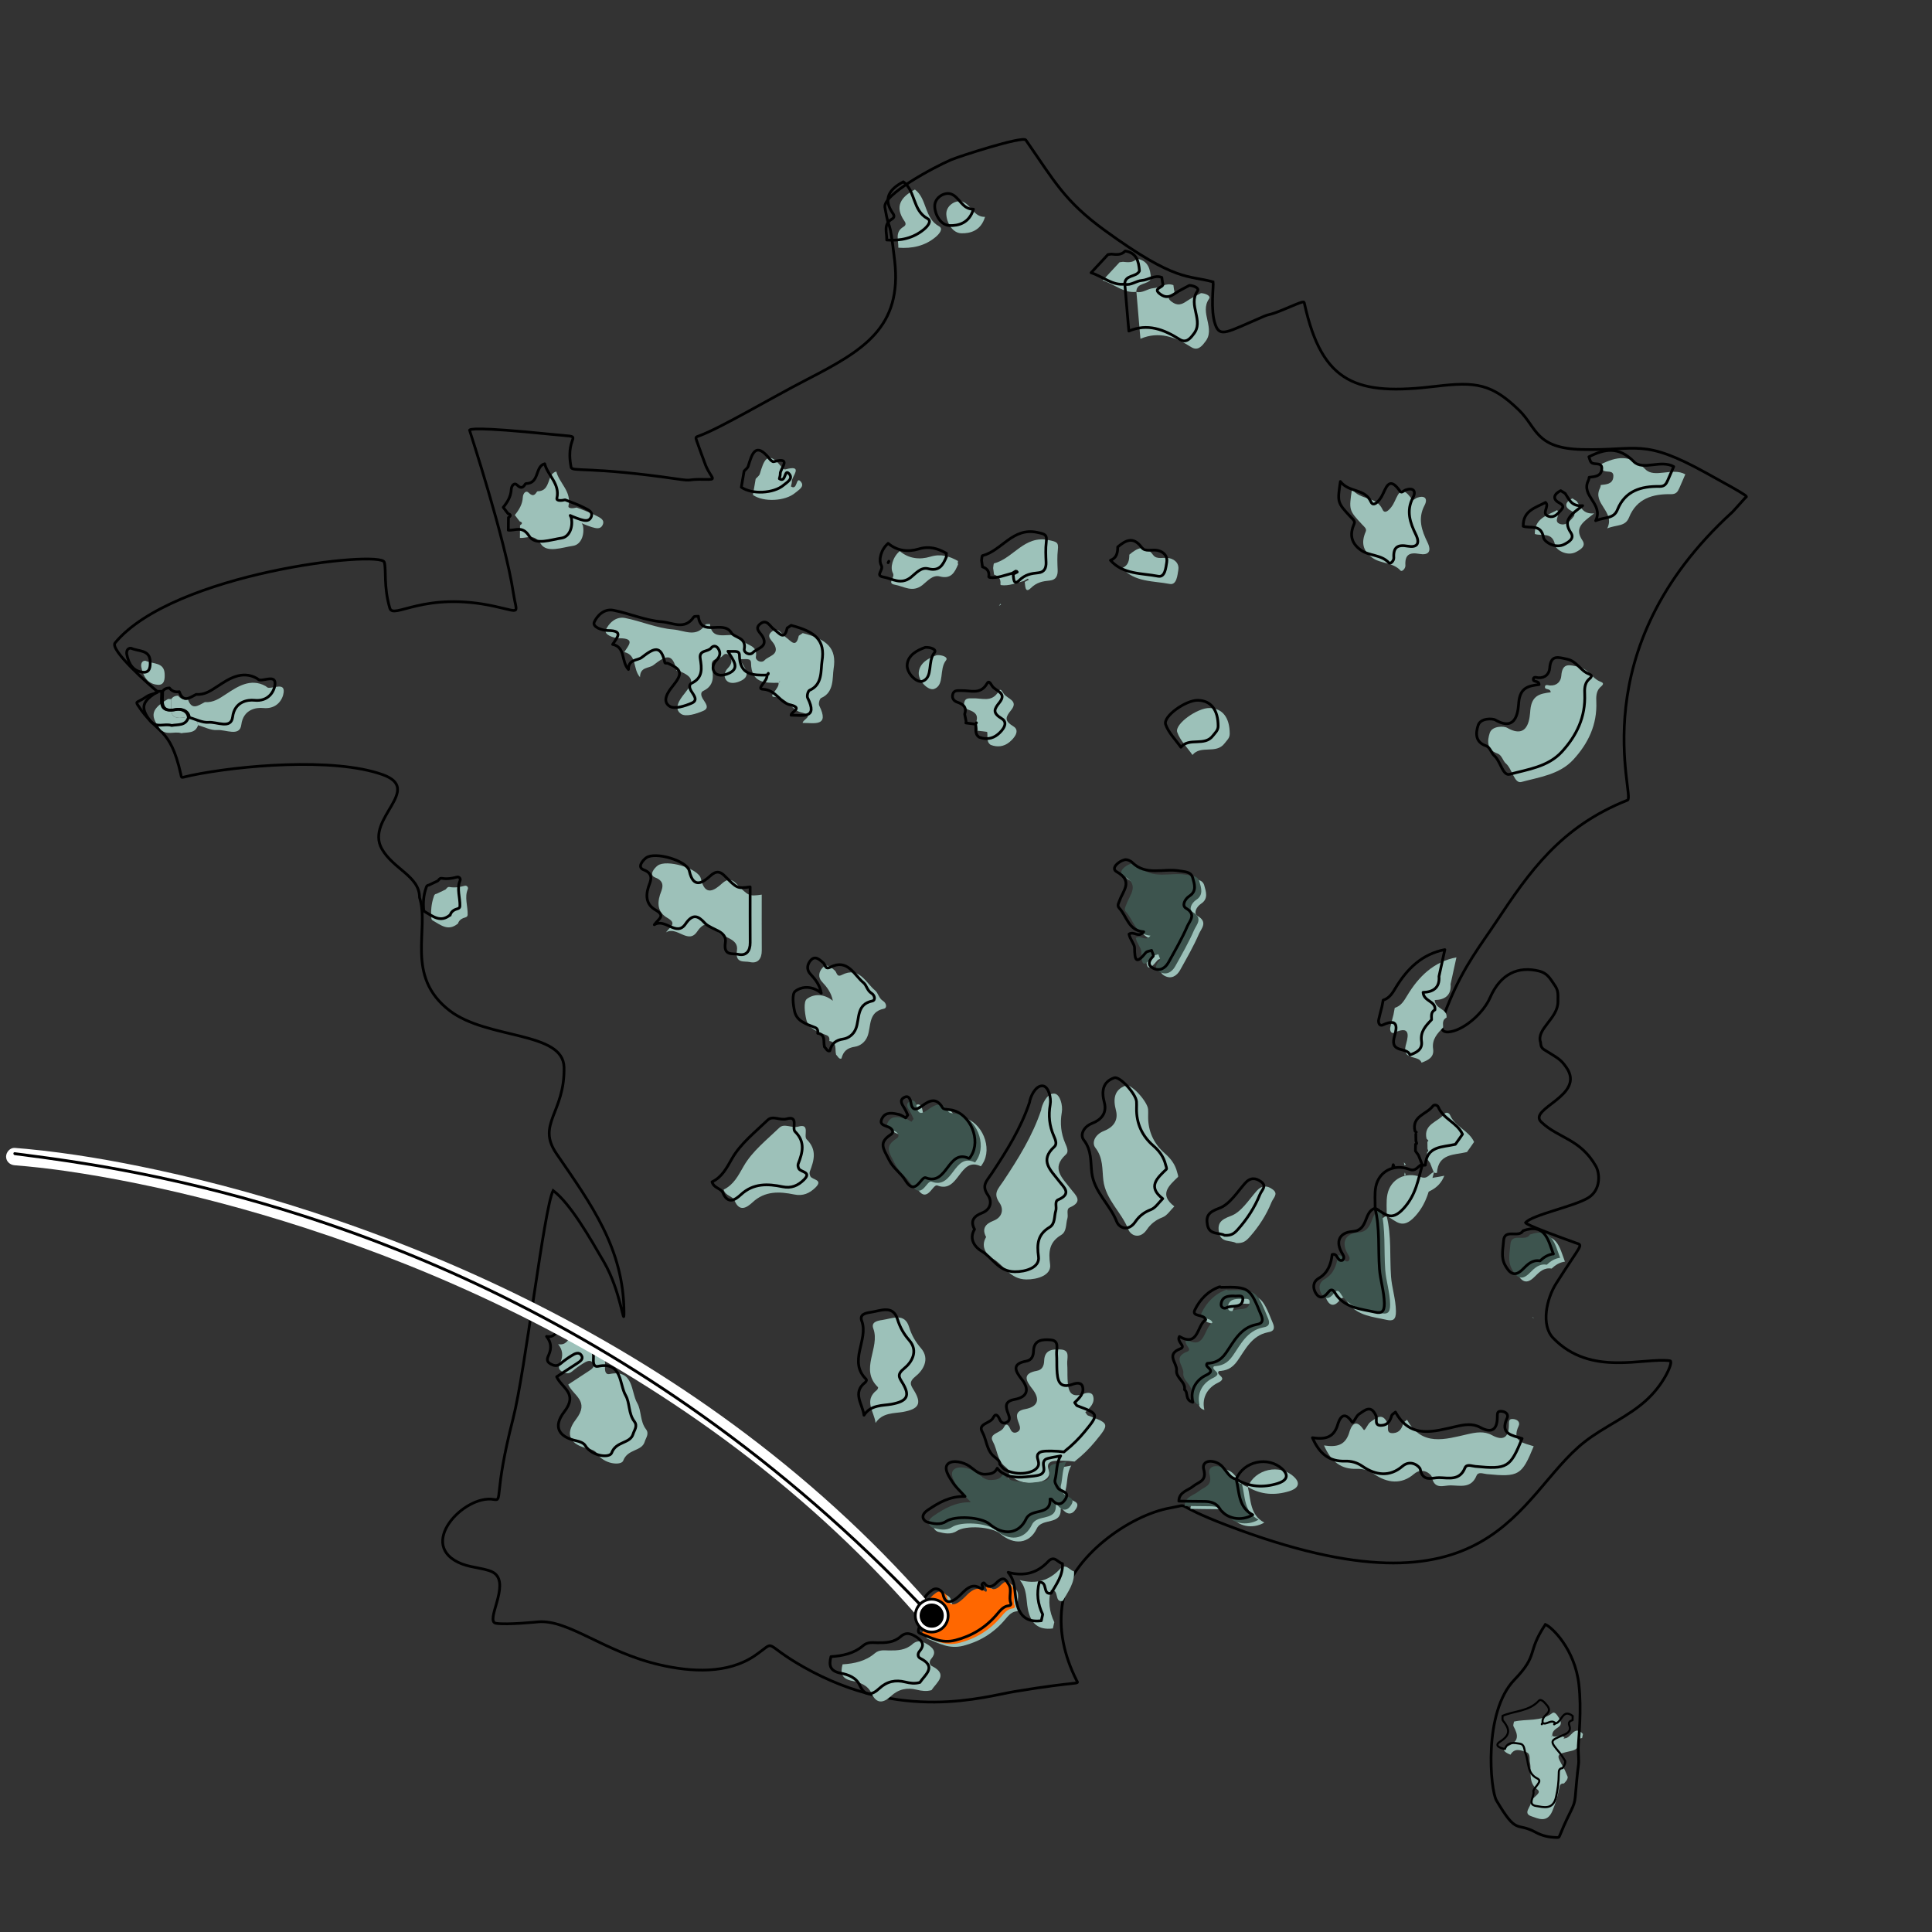<svg xmlns="http://www.w3.org/2000/svg" xmlns:xlink="http://www.w3.org/1999/xlink" id="Calque_1" x="0px" y="0px" viewBox="0 0 2000 2000" style="enable-background:new 0 0 2000 2000;" xml:space="preserve"><rect x="0" y="0" width="2000" height="2000" fill="#333333" stroke="none"/><style type="text/css">			.st0{clip-path:url(#SVGID_00000141431654356939407960000017676156508025053618_);fill:none;stroke:#000000;stroke-width:2.835;stroke-miterlimit:10;}	.st1{clip-path:url(#SVGID_00000141431654356939407960000017676156508025053618_);fill:#9DC2BA;}	.st2{clip-path:url(#SVGID_00000141431654356939407960000017676156508025053618_);fill:#9DC1B9;}	.st3{clip-path:url(#SVGID_00000141431654356939407960000017676156508025053618_);fill:#9CC1B9;}	.st4{clip-path:url(#SVGID_00000141431654356939407960000017676156508025053618_);fill:#3D544E;}			.st5{clip-path:url(#SVGID_00000141431654356939407960000017676156508025053618_);fill:none;stroke:#000000;stroke-width:2.835;stroke-linecap:round;stroke-linejoin:round;stroke-miterlimit:10;}			.st6{clip-path:url(#SVGID_00000141431654356939407960000017676156508025053618_);fill:none;stroke:#000000;stroke-width:2.123;stroke-linecap:round;stroke-linejoin:round;stroke-miterlimit:10;}	.st7{clip-path:url(#SVGID_00000141431654356939407960000017676156508025053618_);fill:#FF6700;}	.st8{fill:#FFFFFF;}	.st9{fill:#FFFFFF;stroke:#000000;stroke-width:2.835;stroke-miterlimit:10;}	.st10{stroke:#FFFFFF;stroke-miterlimit:10;}</style><g>	<defs>		<polygon id="SVGID_1_" points="2,-80 2000,0 2000,2000 0,1920   "></polygon>	</defs>	<clipPath id="SVGID_00000028298177708992970770000005484750783819717774_">		<use xlink:href="#SVGID_1_" style="overflow:visible;"></use>	</clipPath>			<path style="clip-path:url(#SVGID_00000028298177708992970770000005484750783819717774_);fill:none;stroke:#000000;stroke-width:2.835;stroke-miterlimit:10;" d="  M1806.61,515.4c-4.96,5.5-12.37,13.86-13.04,14.47c-158.26,143.88-100.25,295.06-108.73,298.43  c-69.56,27.61-101.85,74.6-136.12,126.17c-16.1,24.23-32.67,44.92-47.98,81.37c-9.25,22.03-13.5,35.01,1.45,32.07  c15.07-2.96,33.71-19.89,40.33-35.15c10.93-25.21,29.58-32.71,50.5-27.56c8.52,2.1,11.09,6.82,16.66,15.1  c3.88,5.77,3.01,9.61,3.09,16.52c0.2,17.48-22.78,28.47-17.99,42.19c0.33,0.96-0.38,5.04,3.66,7.57  c14.57,9.11,16.92,9.67,22.97,18.29c20.79,29.59-40.66,42.63-25.74,56.78c17.85,16.93,39.87,16.95,56.25,45.36  c4.53,7.85,5.33,25.04-7.92,33.03c-15.13,9.13-57.77,17.46-64.68,25.62c0.07,0.22-3.17,1.19,51.41,20.84  c8.73,3.14,7.3-0.67-19.79,42.16c-10.04,15.87-15.93,43.1-3.13,56.44c38.91,40.54,93.89,19.78,121.07,23.61  c3.47,0.49-4.94,22.03-22.88,39.15c-19.42,18.53-45.14,28.54-66.1,45.14c-70.09,55.5-93.31,191.69-370.15,85.82  c-59.81-22.87-34.85-21.91-58.04-17.86c-42.93,7.51-102.91,51.32-111.37,96.25c-5.44,28.88,1.58,57.35,14.21,82.44  c2.36,4.69,4.78-0.01-64.1,11.41c-31.85,5.28-116.78,32.3-218.5-25.34c-44.84-25.41-26.51-28.21-50.58-11.76  c-27.89,19.06-65.58,17.08-98.61,9.41c-57.3-13.3-94.16-46.9-125.44-44.44c-0.2,0.02-32.63,3.33-43.84,1.52  c-11.67-1.89,14.34-39.1-1.26-51.58c-6.64-5.31-22.7-5.47-34.05-9.9c-48.23-18.8,2.36-72.11,32.97-66.74  c9.81,1.72-0.57-3.5,19.95-83.41c12.87-50.11,31.89-216.89,41.51-236.36c17.9,13.33,38.45,49.62,52.61,73.93  c17.59,30.21,20.8,69.86,20.75,52.3c-0.21-66.25-34.09-112.16-69.84-164.33c-21.09-30.78,8.84-42.3,7.78-89.51  c-0.84-37.39-79.46-28.74-118.33-58.58c-46.83-35.94-20.62-83.84-31.25-117.25c0-22.06-27.35-29.36-39.1-50.4  c-17.42-31.19,43.74-61.45,0.72-76.77c-50.92-18.13-149.04-9.33-197.69,0.77c-11.84,2.46-9.95,3.74-11.21-1.81  c-11.1-48.93-24.28-40-44.37-70.88c-2.75-4.22-0.13-2.38,9.12-8.84c4.55-3.17,13.32-3.54,10.97-5.41  c-7.24-5.76-49.5-43.08-43.63-50.15c60.44-72.69,275.11-96.26,278.7-83.55c2.26,8-0.9,25.12,5.72,47.58  c3.56,12.06,35.54-18,108.86-1.81c27.84,6.15,22.4,8.35,19.06-13.73c-8.53-56.39-45.39-168.5-45.42-168.69  c0.66-1.01,5.69-3.77,84.32,4.25c39.98,4.08,13.66-3.25,20.85,34.06c0.99,5.13,17.85-1.18,110.5,12.3  c17.2,2.5,7.49-0.07,27.67,0.35c14.03,0.3,7.01-0.39,1.1-14.59c-1.26-3.02-8.12-22.18-9.21-25.25c-1.49-4.2-1.11-3.89,2.97-5.41  c22.62-8.4,71.99-37.96,111.31-58.25c58.34-30.1,98.63-53.8,90.58-123.23c-5.78-49.86-5.09-25.48-10.08-54.97  c-2.22-13.11,49.99-41.12,68.25-49.06c8.02-3.49,74.53-25.04,77.65-20.56c29.52,42.49,39.93,63.12,81.48,93.37  c74.62,54.33,86.45,46.19,112.4,53.51c0.74,3.82-3.07,28.73,2.16,43.87c4.9,14.2,11.82,8.26,50.57-8.31  c6.35-2.71,4.94-0.56,20.95-7.31c21.24-8.96,20.28-8.45,20.88-5.71c18.46,83.4,54.33,95.35,135.99,85.51  c41.38-4.98,57.92-2.75,86.33,24.95c18.34,17.88,16.67,39.22,64.57,40.46c58.97,1.52,62.82-12.08,128.43,24.01  C1815.01,516.44,1808.33,513.5,1806.61,515.4z"></path>	<path style="clip-path:url(#SVGID_00000028298177708992970770000005484750783819717774_);fill:#9DC2BA;" d="M173.87,723.62  c1.17,0.02,2.33,0.05,3.5,0.07c0.26,9.81-4.14,22.68,14.81,18.72c3.46-0.72,11.94,0.41,12.85,8.35  c-2.89,8.82-10.84,7.02-17.33,8.26c-7.25-2.47-16.05,3.3-22.38-5.01C155.05,740.51,156.7,733.89,173.87,723.62"></path>	<path style="clip-path:url(#SVGID_00000028298177708992970770000005484750783819717774_);fill:#9DC2BA;" d="M150.66,684.02  c8.04,3.61,19.25,1.35,19.79,13.56c0.22,5.12-0.04,11.76-6.99,11.32c-10.61-0.67-15.29-8.81-17.17-18.27  C145.66,687.51,146.7,683.68,150.66,684.02"></path>	<path style="clip-path:url(#SVGID_00000028298177708992970770000005484750783819717774_);fill:#9DC1B9;" d="M205.03,750.76  c-0.91-7.94-9.39-9.07-12.85-8.35c-18.95,3.96-14.55-8.91-14.81-18.72c1.62-2.59,4.13-3.43,7.01-3.54  c2.55,3.47,6.02,4.55,10.15,3.91l0.03-0.04c4.07,11.98,11.02,6.03,17.53,2.82c8.9,0.6,14.79-3.62,22.35-8.57  c10.98-7.18,24.82-16.69,40.39-8.09c0.98,0.54,1.83,1.67,2.82,1.78c6,0.63,17.15-5.48,15.99,4.78c-0.8,7.03-6.78,17.75-21.45,16.18  c-6.56-0.7-20.37,1.15-22.4,17.37c-1.6,12.79-16.32,4.75-24.95,5.45C218.42,756.25,211.65,752.57,205.03,750.76"></path>	<path style="clip-path:url(#SVGID_00000028298177708992970770000005484750783819717774_);fill:#9DC1B9;" d="M1563.67,1816.45  c-4.44-1.71-11.05-5.35-3.44-8.48c12.5-5.14,11.67-11.55,6.55-20.9c-0.64-1.18,0.31-3.23,0.52-4.88  c13.12-3.09,27.55,0.4,39.62-8.78c2.72-2.07,5.42,2.54,7.25,5.67c2.1,3.58,2.4,6.49-1.08,8.92c-3.25,2.26-6.52,4.29-6.18,8.93  c-0.32,0.09-0.67,0.12-0.94,0.29c-0.16,0.1-0.17,0.41-0.25,0.63c0.38-0.33,0.75-0.67,1.13-1c3.88,2.79,9.12-2.63,12.68,2.1  c-0.42,0.42-0.84,0.83-1.26,1.24c0.55-0.23,1.09-0.46,1.64-0.69c6.61-0.01,9.77-14.37,18.75-4.51c-0.28,1.4-0.56,2.8-0.84,4.2  c-2.8,0.44-5,1.22-4.28,4.92c1.16,5.91-3.15,7.61-7.49,8.57c-15.43,3.43-15.42,3.38-7.31,17.48c1.69,2.94,2.8,6.23,4.17,9.35  c-0.07,2.97-2.12,4.79-3.92,6.75c-3.92-0.12-4.35,1.93-5.02,5.55c-1.45,7.85-3.79,15.45-7,23.02c-5.43,12.75-14.71,7.71-21.73,5.35  c-9.22-3.09-0.1-9.84-0.28-14.98c-0.08-2.16,3.52-4.53,5.61-6.65c1.95-1.97,3.88-3.95,0.74-6.24c-9.85-7.2-5.55-18.34-7.5-27.65  c-0.86-4.09,1.02-9.26-4.12-10.99C1574.22,1811.83,1567.88,1809.17,1563.67,1816.45"></path>	<path style="clip-path:url(#SVGID_00000028298177708992970770000005484750783819717774_);fill:#9DC1B9;" d="M1443.83,1043.36  c6.58-2.05,9.56-7.21,12.98-12.88c11.79-19.54,27.27-34.88,50.88-39.42c-2.02,9.22-4.03,18.45-6.05,27.67  c0.95,11.81-6.16,16.29-16.47,16.55c0.61,9.58,13.34,8.81,12.28,18.1c-4.45,2.29-3.5,6.41-3.49,10.21  c-5.98,6.27-11.88,12.29-10.41,22.36c1.25,8.56-5.3,11.69-12,14.11c-2.63-8.26-20.2-1.81-16.43-17.6  c1.38-5.75,7.71-22.47-11.78-13.39c-3.12,1.46-4.84-2.19-4.13-5.49c0.96-4.47,2.21-8.89,3.33-13.33  C1442.97,1047.96,1443.4,1045.66,1443.83,1043.36"></path>	<path style="clip-path:url(#SVGID_00000028298177708992970770000005484750783819717774_);fill:#9DC1B9;" d="M596.97,525.4  c6.8,2.76,13.88,5,20.28,8.48c3.46,1.88,9.68,4.08,6.31,10.13c-2.36,4.23-7.07,2.77-10.94,1.65c-2.73-0.79-5.34-1.97-8.01-2.97  c-0.78-0.35-1.56-0.7-2.33-1.06c0.37,0.76,0.74,1.52,1.11,2.28c2.03,9.79-1.98,19.97-10.2,21.13c-10.92,1.54-27.1,7.76-33.26-1.92  c-7.26-11.44-14.29-5.6-21.73-6.31c0.05-4.35,0.1-8.7,0.14-13.05c2.5-1.6,2.9-2.99-0.38-4.04c-1.68-2.18-3.35-4.37-5.02-6.55  c4.4-5.39,7.91-11.14,8.29-18.38c0.21-4,3.11-7.76,6.26-4.56c5.92,6.02,7.86-1.65,8.89-1.65c14.44-0.02,9.17-17.81,19.5-20.48  c3.1,12.16,15.99,20.64,12.62,35.58C587.76,526.87,593.69,526.28,596.97,525.4"></path>	<path style="clip-path:url(#SVGID_00000028298177708992970770000005484750783819717774_);fill:#9DC1B9;" d="M1179.96,343.86  c-1.19-13.91-2.37-27.83-3.56-41.74l-0.1,0.08c6.49,1.53,11.57-3.38,17.61-3.87c7.02-0.47,13.26-6.06,20.79-3.15  c0.35,2.24,0.48,4.54,1.09,6.71c1.14,4.06-11.45,4.15-2.72,10.59c5.81,4.28,10.17,2.88,15.36-0.71c4.64-3.21,9.86-5.58,14.82-8.33  c4.25,0.18,10.63,2.64,8.35,5.87c-10.25,14.52,7.43,31.06-4.27,44.84c-3.58,4.88-7.84,9.18-14.18,5.18  c-16.38-10.37-33.21-16.85-52.56-8.62C1180.38,348.42,1180.17,346.14,1179.96,343.86"></path>	<path style="clip-path:url(#SVGID_00000028298177708992970770000005484750783819717774_);fill:#9DC2BA;" d="M1744.63,491.02  c-2.03,4.67-4.05,9.34-6.08,14.01c-1.65,3.79-3.29,6.65-8.63,6.54c-18.98-0.37-35.67,4.47-43.53,24.05  c-3.95,9.84-12.86,7.3-22.58,11.4c8.62-17.62-15.98-25.64-7.38-41.95c0.37-0.96,0.59-1.95,0.67-2.98c5.62-0.7,12.16-0.77,13-8.12  c0.98-8.48-7.7-4.12-10.78-7.25c-1.39-1.41-1.7-3.87-2.5-5.86c16.54-8.24,30.63-11,46.53,5.01  C1712.81,495.4,1731.25,483.55,1744.63,491.02"></path>	<path style="clip-path:url(#SVGID_00000028298177708992970770000005484750783819717774_);fill:#9CC1B9;" d="M1291.69,1539.21  c3.39,13.4,2.04,28.99,17.13,36.96c-12.2,7.13-27.53,4.04-34.35-6.73c-3.76-5.95-9.77-7.18-16.32-7.18  c-8.61,0-17.22-0.21-25.83-0.32c0.22-9.62,9.39-10.85,14.85-15.36c5.66-4.68,14.32-5.1,10.93-17.45  c-2.11-7.68,5.72-10.65,14.37-6.57c8.22,3.88,9.83,14.7,19.26,16.69C1291.73,1539.24,1291.69,1539.21,1291.69,1539.21"></path>	<path style="clip-path:url(#SVGID_00000028298177708992970770000005484750783819717774_);fill:#3D544E;" d="M1285.69,1536.21  c3.39,13.4,2.04,28.99,17.13,36.96c-12.2,7.13-27.53,4.04-34.35-6.73c-3.76-5.95-9.77-7.18-16.32-7.18  c-8.61,0-17.22-0.21-25.83-0.32c0.22-9.62,9.39-10.85,14.85-15.36c5.66-4.68,14.32-5.1,10.93-17.45  c-2.11-7.68,5.72-10.65,14.37-6.57c8.22,3.88,9.83,14.7,19.26,16.69C1285.73,1536.24,1285.69,1536.21,1285.69,1536.21"></path>	<path style="clip-path:url(#SVGID_00000028298177708992970770000005484750783819717774_);fill:#9DC1B9;" d="M947.13,196.21  c12.8,9.59,9.42,29.56,24.96,38.04c4.99,2.73-0.27,8.39-3.53,11.12c-11.14,9.32-24.39,12.1-38.62,11.07  c0.33-7.6-3.96-16.29,5.5-21.74c1.63-0.94,2.98-2.77,1-5.58C925.48,213.58,932.87,203.72,947.13,196.21"></path>	<path style="clip-path:url(#SVGID_00000028298177708992970770000005484750783819717774_);fill:#9CC1B9;" d="M1606.23,1313.24  c-7.95-1.38-12.87,3.66-17.73,8.56c-8.39,8.47-13.54,4.73-18.4-4.04c-4.62-8.34-2.09-17.01-1.59-25.29  c0.79-13.14,15.7-2.41,20.23-10.45c22.83-8.05,25.86,9.58,31.29,24.11l0.1-0.1C1614.6,1306.7,1610.17,1309.49,1606.23,1313.24"></path>	<path style="clip-path:url(#SVGID_00000028298177708992970770000005484750783819717774_);fill:#3D544E;" d="M1601.23,1309.24  c-7.95-1.38-12.87,3.66-17.73,8.56c-8.39,8.47-13.54,4.73-18.4-4.04c-4.62-8.34-2.09-17.01-1.59-25.29  c0.79-13.14,15.7-2.41,20.23-10.45c22.83-8.05,25.86,9.58,31.29,24.11l0.1-0.1C1609.6,1302.7,1605.17,1305.49,1601.23,1309.24"></path>	<path style="clip-path:url(#SVGID_00000028298177708992970770000005484750783819717774_);fill:#9DC2BA;" d="M461.18,920.87  c0.57-0.61,1.14-1.23,1.71-1.84c0.61-0.65,1.5-0.97,2.38-0.81c5.46,0.99,10.67,0.11,15.83-1.27c2.13-0.57,4.03,1.58,3.14,3.61  c-3.65,8.4,0.19,17.72-0.14,26.53c-0.04,1.15-0.83,2.13-1.93,2.45c-3.64,1.09-7.02,2.51-8.19,6.91c0,0-0.07-0.27-0.07-0.28  c-10.01,8.3-17.79,1.28-25.93-3.28c-0.78-0.43-1.31-1.21-1.4-2.09c-0.7-7.62-0.11-15.12,2.41-22.43c0.14-0.41,0.28-0.83,0.42-1.24  c0.33-1.04,1.28-1.76,2.36-1.83c0.02,0,0.05,0,0.08,0C454.6,923.99,458.41,922.18,461.18,920.87"></path>	<path style="clip-path:url(#SVGID_00000028298177708992970770000005484750783819717774_);fill:#9CC1B9;" d="M1176.4,302.12  c-12.94,1.62-22.01-7.54-34.92-11.79c6.43-6.92,11.96-12.88,17.49-18.83c1.16-0.15,2.33-0.3,3.49-0.46  c5.12,0.51,10.29,1.24,14.31-3.2c11.92,1.83,14.01,10.73,14.79,20.56c-3.01,6.9-15.24,3.61-15.25,13.81L1176.4,302.12z"></path>	<path style="clip-path:url(#SVGID_00000028298177708992970770000005484750783819717774_);fill:#9CC1B9;" d="M1586.08,1363.33  c0.4,0.18,0.86,0.29,1.18,0.56c0.18,0.16,0.13,0.58,0.18,0.88c-0.42-0.51-0.84-1.03-1.26-1.54  C1586.18,1363.23,1586.08,1363.33,1586.08,1363.33"></path>	<path style="clip-path:url(#SVGID_00000028298177708992970770000005484750783819717774_);fill:#9DC2BA;" d="M830.71,737.79  c-11.35-1.85-15.03-15.69-29.08-16.32c-7.25-0.33,5.6-8.72,4.32-14.83c0.42-0.21,0.91-0.36,1.24-0.67  c0.19-0.17,0.11-0.62,0.15-0.95c-0.41,0.59-0.82,1.19-1.22,1.78c-14.7,0.4-28.44,0.08-28.66-20.51c-0.06-5.76-6.03-3.34-11.89-4.1  c4.96,9.02,14.12,17.95-0.8,23.52c-4.43,1.65-9.95,2.17-12.93-1.57c-2.96-3.7-1.91-8.81,1.75-12.57c3.63-3.73,4.98-7.76,1.74-12.4  c-2.23-3.2-5.29-2.77-7.21-0.33c-3.27,4.16-12.66,1.76-11.24,10.77c1.59,10.08,3.03,20.04-8.98,25.67  c-3.03,1.42-2.03,5.24-0.58,7.74c2.53,4.37,7.9,9.76,0.74,12.85c-7.07,3.06-17.92,6.5-22.87,3.27c-8.41-5.49-1.42-15.15,3.12-20.78  c10.31-12.8,10.04-17.11-4.72-23.63c-0.98-0.43-3.17-0.05-3.23-0.38c-4.07-19.45-11.48-15.48-24.01-5.77  c-4.53,3.51-13.76,1.5-13.79,12.45c-7.75-8.52-2.82-22.93-16.26-25.96c0,0-0.11,0.05-0.11,0.05c4.17-6.73,12.23-14.35-4.91-14.4  c-6.02-0.02-16.36-3.69-14.1-8.74c2.68-5.99,9.73-14.22,19.88-12.22c16.8,3.31,32.67,10.48,49.97,11.88  c11.47,0.93,23.83,8.96,33.17-4.94c0.61-0.9,3.12-0.53,4.75-0.75c2.43,22.27,25.63,3.2,34.15,17.11  c3.27,5.34,15.69,4.43,13.38,16.85c-0.68,3.63,5.63,7.22,9.03,3.56c4.17-4.5,15.22-5.4,10.46-15.57c-2.23-4.77-9.9-8.94-2.62-14.35  c6.78-5.04,9.76,3.26,14.14,6.18c5.05,3.36,10.49,12.11,13.4-1.6c1.37-0.92,2.73-1.83,4.1-2.75c25.27,6.6,35.45,15.41,31.94,37.12  c-1.44,8.92,0.9,24.2-12.9,30.08c-1.57,0.67-2.94,5.89-1.99,7.8c11.09,22.22-5.25,17.91-17.11,18  C830.73,744.84,843.36,741.08,830.71,737.79"></path>	<path style="clip-path:url(#SVGID_00000028298177708992970770000005484750783819717774_);fill:#9DC1B9;" d="M1020.83,1280.59  c-4.61-8.68-0.83-13.6,7.75-16.94c9.03-3.5,10.71-11.82,6.14-18.44c-6.99-10.11-1.58-14.17,3.95-22.5  c15.35-23.15,30.29-46.95,39.17-73.73c0.18-0.54,0.12-1.16,0.27-1.72c2.06-7.7,7.53-16.33,13.94-15.06  c5.34,1.06,8.37,12.13,7.12,19.31c-1.97,11.33-0.86,21.83,3.59,32.1c1.7,3.92,3.83,8.64,0.75,11.42  c-16.01,14.47-3.57,24.51,4.71,35.48c4.91,6.5,13.9,13.16-0.82,19.47c-4.03,1.73-1.27,7.58-2.44,11.34  c-1.83,5.87-0.45,13.53-6.48,17.15c-12.24,7.35-13.25,17.16-11.42,30.41c1.55,11.27-13.14,15.72-24.62,15.61  c-16.96-0.15-22.81-14.61-34.32-21.3C1022.33,1299.84,1014.33,1291.31,1020.83,1280.59"></path>	<path style="clip-path:url(#SVGID_00000028298177708992970770000005484750783819717774_);fill:#9DC1B9;" d="M1370.61,1496.31  c13.11,2,21.32-0.2,25.57-11.64c0.68-1.83,4.71-20.6,15.45-4.62c1.34,1.99,3.98-5.94,7.16-8.1c6.21-4.21,12.5-10.15,17.65,1.69  c1.47,3.39-2.41,10.58,5.99,9.91c6.28-0.5,8.66-4.67,10.22-10.06c0.4-1.39,2.38-2.31,3.94-3.73  c15.45,28.14,39.61,20.17,62.59,14.96c8.83-2,17.14-3.47,25.25,0.95c12.2,6.64,17.51,1.79,17.58-10.53  c0.02-4.3-0.09-6.72,4.89-6.12c4.26,0.52,6.92,3.48,5.22,7.11c-7.83,16.71,5.67,17.66,15.56,21.05  c-12.3,30.09-15.31,32.01-48.42,28.82c-4.09-0.39-8.97-2.77-10.8,1.69c-5.49,13.36-16.68,10.12-26.66,9.97  c-7.36-0.12-16.95,4.96-19.57-8.78c-0.47-2.46-9.43-10.78-18.53-2.96c-12.93,11.12-27.61,9.51-41.41-0.11  c-5.41-3.76-11.34-5.47-18-5.26C1388.71,1521.02,1378.19,1513.75,1370.61,1496.31"></path>	<path style="clip-path:url(#SVGID_00000028298177708992970770000005484750783819717774_);fill:#9DC1B9;" d="M1188.55,1155.3  c-0.3,15.48,5.74,28.62,17.12,38.54c6.44,5.62,10.93,11.61,12.92,19.69c0.41,1.65,1.51,4.23,0.84,4.87  c-9.59,9.21-19.87,18.11-3.76,30.45c-4.05,3.92-7.46,9.55-12.3,11.37c-7,2.63-12.29,6.94-16.04,12.49  c-7.09,10.49-16.67,6.67-19.3-0.05c-6.98-17.87-23.4-30.62-25.84-50.77c-1.37-11.37,0.04-23.08-8.26-33.74  c-4.03-5.17-0.56-13.71,8.83-17.37c8.76-3.4,15.44-10.15,12.43-21.55c-2.9-10.98-2.17-21.19,10.27-25.47  c5.75-1.98,22.46,16.68,23.05,24.59C1188.69,1150.67,1188.55,1152.99,1188.55,1155.3"></path>	<path style="clip-path:url(#SVGID_00000028298177708992970770000005484750783819717774_);fill:#9DC1B9;" d="M1605.24,716.67  c-0.1-4.27-5.6-2.41-5.89-4.98c-0.43-3.84,3.36-2.2,4.95-2.09c7.42,0.5,11.53-4.12,11.96-10.03c1.04-14.28,9.01-11.1,18.14-9.18  c9.91,2.08,13.7,12.1,22.59,15.36c5.16,1.89,0.65,4.52-0.86,6.12c-4.02,4.24-3.82,10.24-3.64,14.61  c0.98,23.74-8.36,43.1-23.78,59.88c-14.24,15.49-35.09,18.09-53.77,23.15c-7.46,2.02-9.32-13.43-16.19-19.3  c-2.99-2.55-4.01-8.57-8.52-10.15c-11.42-3.98-10.62-13.39-8.07-21.22c2.55-7.85,15.15-7.08,17.76-5.56  c23.35,13.56,23.68-12.15,24.28-18.26C1585.69,719.62,1594.25,718.09,1605.24,716.67"></path>	<path style="clip-path:url(#SVGID_00000028298177708992970770000005484750783819717774_);fill:#9CC1B9;" d="M577.77,1391.47  c7.7,1.48,10.54-4.03,13.51-9.37c21.72-1.75,36.4,11.97,35.03,32.99c-0.26,3.97,0.48,8.17,4.63,7.32  c25.49-5.23,21.93,18.44,28.75,30.16c4.4,7.57,2.77,18.88,8.97,26.89c3.73,4.82-0.1,9.04-1.26,12.98  c-3.04,10.28-17.68,7.24-22.26,19.67c-1.95,5.3-20.15,3.92-27.45-7.89c-1.53-2.47-5.64-4-8.83-4.67  c-18.22-3.84-24.9-14.35-12.7-30.15c14.75-19.11-2.67-24.44-7.92-36.16c6-3.94,13.51-8.9,21.06-13.8c2.96-1.93,6.81-4.38,4.81-7.95  c-2.65-4.74-7.13-2.14-10.53-0.04c-3.91,2.41-7.69,5.13-11.19,8.1c-3.86,3.27-7.3,2.28-11.05,0c-4.23-2.58-2.57-6.03-1.23-9.07  C583.14,1403.57,582.55,1397.31,577.77,1391.47"></path>	<path style="clip-path:url(#SVGID_00000028298177708992970770000005484750783819717774_);fill:#9DC1B9;" d="M689.35,965.27  c4.51-6.28,11.89-9.09,1.43-15.14c-8.92-5.16-10.88-13.12-7.6-23.7c1.59-5.12,6.93-13.58-4.93-18.04  c-6.82-2.56-1.08-9.61,2.55-12.33c9.12-6.85,42.39,2.79,44.79,13.6c4.19,18.83,14.13,11.99,21.81,4.95c6.22-5.7,10.44-4.21,14.65,0  c13.14,13.15,12.95,13.35,26.49,11.52c0,19.17-0.09,38.49,0.04,57.8c0.06,8.69-4.18,13.92-12.5,11.96  c-5.33-1.25-15.41,2.11-13.19-12.03c1.98-12.67-14.65-12.95-21.46-20.5c-6.68-7.4-12.37-9.84-19.8,1.11  C712.32,978.17,700.6,958.12,689.35,965.27"></path>			<path style="clip-path:url(#SVGID_00000028298177708992970770000005484750783819717774_);fill:none;stroke:#000000;stroke-width:2.835;stroke-linecap:round;stroke-linejoin:round;stroke-miterlimit:10;" d="  M677.35,957.27c4.51-6.28,11.89-9.09,1.43-15.14c-8.92-5.16-10.88-13.12-7.6-23.7c1.59-5.12,6.93-13.58-4.93-18.04  c-6.82-2.56-1.08-9.61,2.55-12.33c9.12-6.85,42.39,2.79,44.79,13.6c4.19,18.83,14.13,11.99,21.81,4.95c6.22-5.7,10.44-4.21,14.65,0  c13.14,13.15,12.95,13.35,26.49,11.52c0,19.17-0.09,38.49,0.04,57.8c0.06,8.69-4.18,13.92-12.5,11.96  c-5.33-1.25-15.41,2.11-13.19-12.03c1.98-12.67-14.65-12.95-21.46-20.5c-6.68-7.4-12.37-9.84-19.8,1.11  C700.32,970.17,688.6,950.12,677.35,957.27z"></path>	<path style="clip-path:url(#SVGID_00000028298177708992970770000005484750783819717774_);fill:#9CC1B9;" d="M1180.76,974.99  c5.49-3.48,9.61,4.4,15.2-2.4c-15.81-1.23-17.32-15.89-25.35-24.57c-2.52-2.72-0.46-5.25,0.45-7.91  c3.52-10.18,14.37-19.94-3.12-29.69c-6.28-3.5,1.78-10.74,8.16-12.38c2.3-0.59,6.08,0.88,7.89,2.7  c14.21,14.26,32.46,5.94,48.64,8.75c5.96,1.03,12.28,0.78,14.05,7.18c1.73,6.26,4.46,13.74-3.26,18.8  c-5.08,3.33-8.23,10.1-3.6,12.79c10.94,6.34,3.62,13.19,1.36,18.43c-5.56,12.9-12.68,25.15-19.51,37.48  c-3.46,6.24-9.26,9.61-15.96,6.07c-6.28-3.32-4.29-7.97,0.07-12.33c0.73-0.74-1.04-3.97-1.65-6.05c-2.02,0.72-4.79,0.84-5.94,2.26  c-10.31,12.71-11.52,7.96-11.7-4.97C1186.44,985.28,1181.75,980.44,1180.76,974.99"></path>	<path style="clip-path:url(#SVGID_00000028298177708992970770000005484750783819717774_);fill:#3D544E;" d="M1175.76,970.99  c5.49-3.48,9.61,4.4,15.2-2.4c-15.81-1.23-17.32-15.89-25.35-24.57c-2.52-2.72-0.46-5.25,0.45-7.91  c3.52-10.18,14.37-19.94-3.12-29.69c-6.28-3.5,1.78-10.74,8.16-12.38c2.3-0.59,6.08,0.88,7.89,2.7  c14.21,14.26,32.46,5.94,48.64,8.75c5.96,1.03,12.28,0.78,14.05,7.18c1.73,6.26,4.46,13.74-3.26,18.8  c-5.08,3.33-8.23,10.1-3.6,12.79c10.94,6.34,3.62,13.19,1.36,18.43c-5.56,12.9-12.68,25.15-19.51,37.48  c-3.46,6.24-9.26,9.61-15.96,6.07c-6.28-3.32-4.29-7.97,0.07-12.33c0.73-0.74-1.04-3.97-1.65-6.05c-2.02,0.72-4.79,0.84-5.94,2.26  c-10.31,12.71-11.52,7.96-11.7-4.97C1181.44,981.28,1176.75,976.44,1175.76,970.99"></path>	<path style="clip-path:url(#SVGID_00000028298177708992970770000005484750783819717774_);fill:#9DC1B9;" d="M951.75,1162.28  c-1.21-2.48-2.22-5.08-3.69-7.4c-2.25-3.54-5.12-7.78-0.56-10.54c5.17-3.13,6.85,1.33,7.59,5.76c1.6,9.63,7.69,5.33,11.34,2.73  c8.07-5.75,14.76-9.11,21.39,1.94c1.2,2.01,6.36,1.64,9.69,2.38c19.13,4.25,30.24,31.02,19.71,47.51  c-0.61,0.96-1.73,2.75-1.89,2.67c-22.32-10.77-22.32,28.74-45.01,19.88c-4.91-1.92-10.57,20.14-21.15,2.59  c-4.55-7.54-12.14-11.87-16.8-21.09c-6.06-11.98-11.19-17.81,1.98-26.34c3.26-2.11,1.47-5.31-1.23-6.96  c-4-2.44-12.06-2.36-7.81-10.02c3.74-6.75,10.99-5.13,17.23-3.74c2.49,0.55,4.69,2.35,7.03,3.58  C950.28,1164.24,951.01,1163.26,951.75,1162.28"></path>	<path style="clip-path:url(#SVGID_00000028298177708992970770000005484750783819717774_);fill:#3D544E;" d="M945.75,1158.28  c-1.21-2.48-2.22-5.08-3.69-7.4c-2.25-3.54-5.12-7.78-0.56-10.54c5.17-3.13,6.85,1.33,7.59,5.76c1.6,9.63,7.69,5.33,11.34,2.73  c8.07-5.75,14.76-9.11,21.39,1.94c1.2,2.01,6.36,1.64,9.69,2.38c19.13,4.25,30.24,31.02,19.71,47.51  c-0.61,0.96-1.73,2.75-1.89,2.67c-22.32-10.77-22.32,28.74-45.01,19.88c-4.91-1.92-10.57,20.14-21.15,2.59  c-4.55-7.54-12.14-11.87-16.8-21.09c-6.06-11.98-11.19-17.81,1.98-26.34c3.26-2.11,1.47-5.31-1.23-6.96  c-4-2.44-12.06-2.36-7.81-10.02c3.74-6.75,10.99-5.13,17.23-3.74c2.49,0.55,4.69,2.35,7.03,3.58  C944.28,1160.24,945.01,1159.26,945.75,1158.28"></path>	<path style="clip-path:url(#SVGID_00000028298177708992970770000005484750783819717774_);fill:#9DC1B9;" d="M749.11,1231.47  c10.43-5.01,15.03-14.3,20.83-24.4c8.75-15.24,23.74-27.05,36.77-39.6c5.28-5.08,12.63,0.77,19.72-1.24  c12.6-3.57,5.11,9.73,8.57,13.14c10.97,10.78,7.81,21.71,3.31,33.42c-0.54,1.4-0.12,3.59,0.64,4.99c2.04,3.76,13.68,3.28,5.17,11.6  c-6.03,5.91-12.85,9.02-21.92,7.15c-15.32-3.16-30.26-3.87-43.21,8.14c-5.94,5.51-13.45,10.43-18.66-1.97  C758.33,1237.95,750.92,1238.09,749.11,1231.47"></path>	<path style="clip-path:url(#SVGID_00000028298177708992970770000005484750783819717774_);fill:#9CC1B9;" d="M1230,1426.12  c0.33-7.34-11.25-16.11,3.87-21.87c6.5-2.48-4.2-7.07-0.96-12.7c19.97,11.39,17.88-11.33,27.21-17.41  c-1.88-6.31-14.93-2.45-11.14-10.24c5.13-10.56,13.6-19.64,25.62-23.81c0.42-0.14,1.07,0.57,1.6,0.56  c29.12-0.71,29.79,0.4,41.54,29.25c3.26,8.01-2.39,8.71-5.44,9.33c-16.56,3.37-23.38,18.25-31.23,29.4  c-6.07,8.62-12.11,10.2-19.32,10.73c-4.02,4.31,10.64,6.57-1.19,12.21c-9.1,4.34-17.04,14.09-13.79,28.03  c-8.55-2.42-4.39-10.09-8.55-12.96C1239.6,1438.15,1228.87,1434.51,1230,1426.12 M1289.5,1349.59c-6.65-0.17-12.45,0.77-13.41,8.18  c-0.45,3.46,2.68,5.52,5.68,3.93c5.63-3,15.79,1.15,16.78-8.42C1299.13,1347.55,1292.5,1350.31,1289.5,1349.59"></path>	<path style="clip-path:url(#SVGID_00000028298177708992970770000005484750783819717774_);fill:#3D544E;" d="M1225,1421.12  c0.33-7.34-11.25-16.11,3.87-21.87c6.5-2.48-4.2-7.07-0.96-12.7c19.97,11.39,17.88-11.33,27.21-17.41  c-1.88-6.31-14.93-2.45-11.14-10.24c5.13-10.56,13.6-19.64,25.62-23.81c0.42-0.14,1.07,0.57,1.6,0.56  c29.12-0.71,29.79,0.4,41.54,29.25c3.26,8.01-2.39,8.71-5.44,9.33c-16.56,3.37-23.38,18.25-31.23,29.4  c-6.07,8.62-12.11,10.2-19.32,10.73c-4.02,4.31,10.64,6.57-1.19,12.21c-9.1,4.34-17.04,14.09-13.79,28.03  c-8.55-2.42-4.39-10.09-8.55-12.96C1234.6,1433.15,1223.87,1429.51,1225,1421.12 M1284.5,1344.59c-6.65-0.17-12.45,0.77-13.41,8.18  c-0.45,3.46,2.68,5.52,5.68,3.93c5.63-3,15.79,1.15,16.78-8.42C1294.13,1342.55,1287.5,1345.31,1284.5,1344.59"></path>	<path style="clip-path:url(#SVGID_00000028298177708992970770000005484750783819717774_);fill:#9DC1B9;" d="M854.92,1071.37  c-8.47-3.38-18.08-6.3-20.33-16.29c-1.55-6.9-2.94-18.22,0.66-20.96c7.23-5.52,17.82-5.56,26.9,1.9  c-1.55-8.39-6.07-14.2-11.25-19.73c-4.46-4.75-3.1-10.37,0.4-14.25c4.72-5.23,9.22-0.46,12.9,2.64c2.24,1.88,1.83,7.31,7.12,4.61  c18.26-9.32,24.76,8.01,34.77,16.2c2.88,2.36,3.72,8.04,7.97,10.63c3.66,2.23,4.52,7.38,0.93,8.11  c-16.47,3.34-13.07,18.23-16.88,28.35c-2.62,6.96-8.49,10.28-12.9,10.94c-8.31,1.25-12.23,4.82-14.12,12.2  c-0.05,0.2-1.08,0.33-1.57,0.19c-0.52-0.15-0.94-0.65-1.4-1c-0.92-1.13-1.84-2.26-2.77-3.38c0,0,0.17,0.04,0.16,0.04  c-1.49-5.08,1.56-12.44-7.02-13.97c0,0,0.02,0.11,0.02,0.11C858.99,1074.65,858.2,1072.3,854.92,1071.37"></path>	<path style="clip-path:url(#SVGID_00000028298177708992970770000005484750783819717774_);fill:#9CC1B9;" d="M906.38,1473.04  c-1.36-11.52-12.57-23.35,1.41-34.1c0.73-0.57,1.45-2.57,1.16-2.85c-19.6-18.71,2.47-40.78-4.87-60.66  c-2.45-6.65,3.48-8.14,9.29-8.99c10.51-1.55,23.04-7.74,27.65,7.12c2.69,8.67,6.58,15.45,12.28,21.99  c9.94,11.41,1.93,23.22-5.12,28.88c-7.96,6.39-5.46,9.36-2.02,14.98c8.42,13.76,4.84,19.24-11.48,22.23  C925.95,1463.23,913.45,1462.03,906.38,1473.04"></path>	<path style="clip-path:url(#SVGID_00000028298177708992970770000005484750783819717774_);fill:#9CC1B9;" d="M1435.44,1258.67  c5.18,20.75,3.05,41.95,4.55,62.83c0.83,11.51,4.87,23.26,5.08,35.73c0.16,9.13-3.21,10.53-9.58,9.09  c-14.24-3.23-29.69-4.05-39.74-17.23c-2.09-2.74-4.27-9.18-8.67-3.42c-4.92,6.45-9.68,6.81-13.24,0.55  c-2.7-4.74-3.21-11.13,3.45-15.02c9.32-5.45,12.58-14.54,13.75-24.52c5.94-1.93,5.02,7.84,10.75,5.91  c2.07-2.03,1.37-4.28,0.13-6.25c-8.22-13.02-3.36-22.54,10.29-23.5c16.73-1.17,11.16-20.57,23.3-24.08L1435.44,1258.67z"></path>	<path style="clip-path:url(#SVGID_00000028298177708992970770000005484750783819717774_);fill:#3D544E;" d="M1429.44,1251.67  c5.18,20.75,3.05,41.95,4.55,62.83c0.83,11.51,4.87,23.26,5.08,35.73c0.16,9.13-3.21,10.53-9.58,9.09  c-14.24-3.23-29.69-4.05-39.74-17.23c-2.09-2.74-4.27-9.18-8.67-3.42c-4.92,6.45-9.68,6.81-13.24,0.55  c-2.7-4.74-3.21-11.13,3.45-15.02c9.32-5.45,12.58-14.54,13.75-24.52c5.94-1.93,5.02,7.84,10.75,5.91  c2.07-2.03,1.37-4.28,0.13-6.25c-8.22-13.02-3.36-22.54,10.29-23.5c16.73-1.17,11.16-20.57,23.3-24.08L1429.44,1251.67z"></path>	<path style="clip-path:url(#SVGID_00000028298177708992970770000005484750783819717774_);fill:#9DC1B9;" d="M1399.55,506.45  c9.29,11.95,25.23,6.77,31.74,21.2c2.51,5.57,8.3-1.04,10.99-5.73c4.47-7.79,7.16-22.55,19.03-5.41c1.64,2.37,3.65-0.54,5.59-1.24  c7.76-2.8,11.59,0.63,7.74,7.96c-7.21,13.72-2.88,26.01,3.06,38.18c4.77,9.77,0.7,13.62-8.35,11.98  c-10.75-1.94-15.13,1.19-14.49,12.08c0.17,2.96-3.5,6.88-5.08,5.14c-7.93-8.72-20.22-6.8-29.04-13.15  c-10.22-7.35-11.73-16.16-6.94-27.16c1.29-2.97-1.45-4.88-3.5-7.08C1396.27,528.19,1396.36,528.1,1399.55,506.45"></path>	<path style="clip-path:url(#SVGID_00000028298177708992970770000005484750783819717774_);fill:#9DC2BA;" d="M1035.58,605.03  c0.78-5.29-1.58-8.57-6.52-10.21c-0.33-2.25-0.65-4.5-0.97-6.74c0.33-1.69,0.31-4.71,1.02-4.89c19.92-5.13,31.17-29.44,56.57-24.07  c8.09,1.71,10.33,2.14,9.4,10.08c-0.8,6.82-0.49,13.8-0.2,20.69c0.25,6.05-1.68,10.44-8.03,11.06c-7.43,0.73-13.52,1.74-19.75,7.83  c-6.12,5.98-5.69-2.47-6.31-6.4c1.41-0.73,2.82-1.46,4.23-2.19c-0.37-0.42-0.96-1.24-1.08-1.18c-1.37,0.72-2.68,1.57-4,2.39  c-7.78,1.99-15.3,5.4-23.64,4.33L1035.58,605.03z"></path>	<path style="clip-path:url(#SVGID_00000028298177708992970770000005484750783819717774_);fill:#9CC1B9;" d="M1252.17,732.94  c13.47,0.36,20.79,9.88,20.84,26.66c0.01,4.55-2.96,6.78-5.39,9.99c-8.64,11.43-24.56,1.4-33.16,11.94  c-5.45-7.8-12.81-14.94-15.79-23.59C1215.78,749.5,1239.67,732.61,1252.17,732.94"></path>	<path style="clip-path:url(#SVGID_00000028298177708992970770000005484750783819717774_);fill:#9DC1B9;" d="M1435.52,1258.76  c0.16-7.42-0.72-15.05,0.7-22.23c3.15-15.94,18.72-24.11,34.71-18.04c7.02,2.67,8.81-3.52,13.19-5.13c0,0,0.3,0.35,0.3,0.35  c-4.5,15.76-6.49,30.98-19.25,45.11c-13.66,15.13-20.03,4.71-29.74-0.16L1435.52,1258.76"></path>	<path style="clip-path:url(#SVGID_00000028298177708992970770000005484750783819717774_);fill:#9DC2BA;" d="M1010.61,747.26  c2.47-7.38-1.62-10.31-7.86-12.45c-3.45-1.18-5.59-4.27-4.42-8.23c1.3-4.4,5.15-3.51,8.55-3.67c9.42-0.42,20.05,4.74,26.87-7.29  c2.18-3.85,3.91,0.61,5.53,2.81c3.74,5.1,15.34,6.84,7.47,16.67c-5.53,6.91-7.77,10.73,2.3,16.83c7.15,4.32,1.15,12.06-4.21,16.41  c-5.67,4.61-12.36,5.44-19.31,2.76c-5-3.52-2.66-9.01-3.66-13.61c0.32-0.44,0.63-0.88,0.95-1.31l-0.79,1.48  c-3.4-0.42-6.79-0.84-10.19-1.27c0.3-0.69,0.37-1.41,0.19-2.14C1011.54,751.92,1011.08,749.59,1010.61,747.26"></path>	<path style="clip-path:url(#SVGID_00000028298177708992970770000005484750783819717774_);fill:#9DC2BA;" d="M1279.59,1286.8  c-5.05-3.11-15.58,0.03-17.64-10.62c-1.88-9.71,1.46-13.52,12.27-17.45c10.64-3.88,18.37-16.45,26.65-25.84  c5.56-6.3,11.14-5.63,16.67-1.54c6.2,4.6,0.61,8.52-1.27,13.16c-5.44,13.42-12.97,25.06-22.61,35.96  C1289.66,1285,1286.64,1287.21,1279.59,1286.8"></path>	<path style="clip-path:url(#SVGID_00000028298177708992970770000005484750783819717774_);fill:#9DC2BA;" d="M991.84,584.17  c-3.55,8.38-7.21,15.62-19.04,12.54c-7.43-1.93-12.98,5.13-17.91,8.97c-10.45,8.15-19.15,1.27-28.52-0.36  c-8.79-1.54,0.64-7.19-2.04-12.04c-3.09-5.6-0.29-16.61,7.1-22.77l-0.05-0.05c9.36,8,20.9,9.09,31.48,5.89  c11.13-3.37,19.86-0.66,28.92,4.47C991.4,581.94,991.42,583.06,991.84,584.17"></path>	<path style="clip-path:url(#SVGID_00000028298177708992970770000005484750783819717774_);fill:#9CC1B9;" d="M1487.52,1214.14  l-1.6,0.15c0,0-1.5-0.58-1.49-0.57s-0.3-0.35-0.3-0.35c-1.23-3.13-2.46-6.26-3.69-9.41c-1.05-1.48-2.1-2.95-3.16-4.43  c0.02-2.33,0.05-4.65,0.07-6.98c0.44-0.28,1.29-0.63,1.26-0.84c-0.13-0.86-0.54-1.67-0.84-2.5c-0.04-2.4-0.08-4.79-0.13-7.19  c0.38-0.4,1.14-1.09,1.09-1.15c-0.59-0.75-1.3-1.4-1.97-2.08c-3.49-15.42,12.13-17.25,18.45-25.69c1.57-2.1,4.88-1.16,5.78,1.03  c5.08,12.31,19.62,16.07,24.96,28.02c-1.02,1.48-2.04,2.96-3.06,4.44c-1.43,2-2.86,4-4.28,6  C1505.46,1195.75,1488.84,1193.92,1487.52,1214.14"></path>	<path style="clip-path:url(#SVGID_00000028298177708992970770000005484750783819717774_);fill:#9CC1B9;" d="M1632.29,518.83  c4.06,5.92,6.25,13.67,18.07,12.62c-11.63,9.02-21.11,14.75-12.25,27.96c3.97,5.92-1.67,9.32-6.32,11.87  c-9.74,5.34-21.19-2.46-21.94-6.74c-2.53-14.51-13.7-9.23-21.02-11.76c-0.3-16.27,12.71-19.09,23.08-24.66  c4.64,4.04-5.17,11.71,3.33,14.4c5.11,1.62,8.72-1.91,11.86-5.43c2.92-3.28,4.84-5.4-1.26-8.71c-7.16-3.9-5.05-9.15,1.81-12.46  C1629.2,516.89,1630.74,517.86,1632.29,518.83"></path>	<path style="clip-path:url(#SVGID_00000028298177708992970770000005484750783819717774_);fill:#9DC2BA;" d="M782.27,495.73  c1.47-1.71,3.7-3.19,4.3-5.17c3.96-13.03,7.67-25.76,22.16-7.47c1.03,1.3,3.08,3.13,4.14,2.84c19.83-5.4,6.52,7.38,6.85,12.5  c0.11,1.63-0.58,3.31-0.93,5.13c7.03,4.66,4.94-10.86,10.03-5.17c4.65,5.19-1.85,8.62-5.81,11.94c-10.15,8.54-32.6,9.74-43.59,2.02  C780.36,506.82,781.31,501.27,782.27,495.73"></path>	<path style="clip-path:url(#SVGID_00000028298177708992970770000005484750783819717774_);fill:#9CC1B9;" d="M1169.07,574.19  c8.32-7,16.13-11.14,24.68,0.4c3.74,5.05,10.91,2.02,16.43,3.16c6.77,1.4,10.64,6.22,9.64,12.16c-0.95,5.59-1.68,16.01-8.97,14.59  c-16.95-3.3-36.09-1.61-49.3-16.47C1168.06,585.59,1169.04,580.15,1169.07,574.19"></path>	<path style="clip-path:url(#SVGID_00000028298177708992970770000005484750783819717774_);fill:#9DC2BA;" d="M1291.69,1539.21  c0,0,0.05,0.03,0.05,0.03c7.47-18.58,32.92-24.26,47.72-10.48c8.54,7.94,2.19,12.75-4.74,14.89  C1320.01,1548.19,1305.32,1547.53,1291.69,1539.21"></path>	<path style="clip-path:url(#SVGID_00000028298177708992970770000005484750783819717774_);fill:#9CC1B9;" d="M1019.72,224.5  c-4.46,14.89-15.97,17.21-24.52,17c-9.18-0.22-15.23-10.89-15.58-19.72c-0.37-9.08,9.86-15.21,16.65-13.03  C1005.18,211.6,1008.02,224.96,1019.72,224.5"></path>			<path style="clip-path:url(#SVGID_00000028298177708992970770000005484750783819717774_);fill:none;stroke:#000000;stroke-width:2.835;stroke-linecap:round;stroke-linejoin:round;stroke-miterlimit:10;" d="  M1279.69,1531.21c3.39,13.4,2.04,28.99,17.13,36.96c-12.2,7.13-27.53,4.04-34.35-6.73c-3.76-5.95-9.77-7.18-16.32-7.18  c-8.61,0-17.22-0.21-25.83-0.32c0.22-9.62,9.39-10.85,14.85-15.36c5.66-4.68,14.32-5.1,10.93-17.45  c-2.11-7.68,5.72-10.65,14.37-6.57c8.22,3.88,9.83,14.7,19.26,16.69C1279.73,1531.24,1279.69,1531.21,1279.69,1531.21z"></path>			<path style="clip-path:url(#SVGID_00000028298177708992970770000005484750783819717774_);fill:none;stroke:#000000;stroke-width:2.835;stroke-linecap:round;stroke-linejoin:round;stroke-miterlimit:10;" d="  M1594.23,1305.24c-7.95-1.38-12.87,3.66-17.73,8.56c-8.39,8.47-13.54,4.73-18.4-4.04c-4.62-8.34-2.09-17.01-1.59-25.29  c0.79-13.14,15.7-2.41,20.23-10.45c22.83-8.05,25.86,9.58,31.29,24.11l0.1-0.1C1602.6,1298.7,1598.17,1301.49,1594.23,1305.24z"></path>			<path style="clip-path:url(#SVGID_00000028298177708992970770000005484750783819717774_);fill:none;stroke:#000000;stroke-width:2.835;stroke-linecap:round;stroke-linejoin:round;stroke-miterlimit:10;" d="  M1164.4,294.12c-12.94,1.62-22.01-7.54-34.92-11.79c6.43-6.92,11.96-12.88,17.49-18.83c1.16-0.15,2.33-0.3,3.49-0.46  c5.12,0.51,10.29,1.24,14.31-3.2c11.92,1.83,14.01,10.73,14.79,20.56c-3.01,6.9-15.24,3.61-15.25,13.81L1164.4,294.12z"></path>			<path style="clip-path:url(#SVGID_00000028298177708992970770000005484750783819717774_);fill:none;stroke:#000000;stroke-width:2.835;stroke-linecap:round;stroke-linejoin:round;stroke-miterlimit:10;" d="  M565.77,1383.47c7.7,1.48,10.54-4.03,13.51-9.37c21.72-1.75,36.4,11.97,35.03,32.99c-0.26,3.97,0.48,8.17,4.63,7.32  c25.49-5.23,21.93,18.44,28.75,30.16c4.4,7.57,2.77,18.88,8.97,26.89c3.73,4.82-0.1,9.04-1.26,12.98  c-3.04,10.28-17.68,7.24-22.26,19.67c-1.95,5.3-20.15,3.92-27.45-7.89c-1.53-2.47-5.64-4-8.83-4.67  c-18.22-3.84-24.9-14.35-12.7-30.15c14.75-19.11-2.67-24.44-7.92-36.16c6-3.94,13.51-8.9,21.06-13.8c2.96-1.93,6.81-4.38,4.81-7.95  c-2.65-4.74-7.13-2.14-10.53-0.04c-3.91,2.41-7.69,5.13-11.19,8.1c-3.86,3.27-7.3,2.28-11.05,0c-4.23-2.58-2.57-6.03-1.23-9.07  C571.14,1395.57,570.55,1389.31,565.77,1383.47z"></path>			<path style="clip-path:url(#SVGID_00000028298177708992970770000005484750783819717774_);fill:none;stroke:#000000;stroke-width:2.835;stroke-linecap:round;stroke-linejoin:round;stroke-miterlimit:10;" d="  M1168.76,966.99c5.49-3.48,9.61,4.4,15.2-2.4c-15.81-1.23-17.32-15.89-25.35-24.57c-2.52-2.72-0.46-5.25,0.45-7.91  c3.52-10.18,14.37-19.94-3.12-29.69c-6.28-3.5,1.78-10.74,8.16-12.38c2.3-0.59,6.08,0.88,7.89,2.7  c14.21,14.26,32.46,5.94,48.64,8.75c5.96,1.03,12.28,0.78,14.05,7.18c1.73,6.26,4.46,13.74-3.26,18.8  c-5.08,3.33-8.23,10.1-3.6,12.79c10.94,6.34,3.62,13.19,1.36,18.43c-5.56,12.9-12.68,25.15-19.51,37.48  c-3.46,6.24-9.26,9.61-15.96,6.07c-6.28-3.32-4.29-7.97,0.07-12.33c0.73-0.74-1.04-3.97-1.65-6.05c-2.02,0.72-4.79,0.84-5.94,2.26  c-10.31,12.71-11.52,7.96-11.7-4.97C1174.44,977.28,1169.75,972.44,1168.76,966.99z"></path>			<path style="clip-path:url(#SVGID_00000028298177708992970770000005484750783819717774_);fill:none;stroke:#000000;stroke-width:2.835;stroke-linecap:round;stroke-linejoin:round;stroke-miterlimit:10;" d="  M1218,1418.12c0.33-7.34-11.25-16.11,3.87-21.87c6.5-2.48-4.2-7.07-0.96-12.7c19.97,11.39,17.88-11.33,27.21-17.41  c-1.88-6.31-14.93-2.45-11.14-10.24c5.13-10.56,13.6-19.64,25.62-23.81c0.42-0.14,1.07,0.57,1.6,0.56  c29.12-0.71,29.79,0.4,41.54,29.25c3.26,8.01-2.39,8.71-5.44,9.33c-16.56,3.37-23.38,18.25-31.23,29.4  c-6.07,8.62-12.11,10.2-19.32,10.73c-4.02,4.31,10.64,6.57-1.19,12.21c-9.1,4.34-17.04,14.09-13.79,28.03  c-8.55-2.42-4.39-10.09-8.55-12.96C1227.6,1430.15,1216.87,1426.51,1218,1418.12z M1277.5,1341.59  c-6.65-0.17-12.45,0.77-13.41,8.18c-0.45,3.46,2.68,5.52,5.68,3.93c5.63-3,15.79,1.15,16.78-8.42  C1287.13,1339.55,1280.5,1342.31,1277.5,1341.59z"></path>			<path style="clip-path:url(#SVGID_00000028298177708992970770000005484750783819717774_);fill:none;stroke:#000000;stroke-width:2.835;stroke-linecap:round;stroke-linejoin:round;stroke-miterlimit:10;" d="  M894.38,1465.04c-1.36-11.52-12.57-23.35,1.41-34.1c0.73-0.57,1.45-2.57,1.16-2.85c-19.6-18.71,2.47-40.78-4.87-60.66  c-2.45-6.65,3.48-8.14,9.29-8.99c10.51-1.55,23.04-7.74,27.65,7.12c2.69,8.67,6.58,15.45,12.28,21.99  c9.94,11.41,1.93,23.22-5.12,28.88c-7.96,6.39-5.46,9.36-2.02,14.98c8.42,13.76,4.84,19.24-11.48,22.23  C913.95,1455.23,901.45,1454.03,894.38,1465.04z"></path>			<path style="clip-path:url(#SVGID_00000028298177708992970770000005484750783819717774_);fill:none;stroke:#000000;stroke-width:2.835;stroke-linecap:round;stroke-linejoin:round;stroke-miterlimit:10;" d="  M1423.44,1250.67c5.18,20.75,3.05,41.95,4.55,62.83c0.83,11.51,4.87,23.26,5.08,35.73c0.16,9.13-3.21,10.53-9.58,9.09  c-14.24-3.23-29.69-4.05-39.74-17.23c-2.09-2.74-4.27-9.18-8.67-3.42c-4.92,6.45-9.68,6.81-13.24,0.55  c-2.7-4.74-3.21-11.13,3.45-15.02c9.32-5.45,12.58-14.54,13.75-24.52c5.94-1.93,5.02,7.84,10.75,5.91  c2.07-2.03,1.37-4.28,0.13-6.25c-8.22-13.02-3.36-22.54,10.29-23.5c16.73-1.17,11.16-20.57,23.3-24.08L1423.44,1250.67z"></path>			<path style="clip-path:url(#SVGID_00000028298177708992970770000005484750783819717774_);fill:none;stroke:#000000;stroke-width:2.835;stroke-linecap:round;stroke-linejoin:round;stroke-miterlimit:10;" d="  M1240.17,724.94c13.47,0.36,20.79,9.88,20.84,26.66c0.01,4.55-2.96,6.78-5.39,9.99c-8.64,11.43-24.56,1.4-33.16,11.94  c-5.45-7.8-12.81-14.94-15.79-23.59C1203.78,741.5,1227.67,724.61,1240.17,724.94z"></path>			<path style="clip-path:url(#SVGID_00000028298177708992970770000005484750783819717774_);fill:none;stroke:#000000;stroke-width:2.835;stroke-linecap:round;stroke-linejoin:round;stroke-miterlimit:10;" d="  M1475.52,1206.14l-1.6,0.15c0,0-1.5-0.58-1.49-0.57s-0.3-0.35-0.3-0.35c-1.23-3.13-2.46-6.26-3.69-9.41  c-1.05-1.48-2.1-2.95-3.16-4.43c0.02-2.33,0.05-4.65,0.07-6.98c0.44-0.28,1.29-0.63,1.26-0.84c-0.13-0.86-0.54-1.67-0.84-2.5  c-0.04-2.4-0.08-4.79-0.13-7.19c0.38-0.4,1.14-1.09,1.09-1.15c-0.59-0.75-1.3-1.4-1.97-2.08c-3.49-15.42,12.13-17.25,18.45-25.69  c1.57-2.1,4.88-1.16,5.78,1.03c5.08,12.31,19.62,16.07,24.96,28.02c-1.02,1.48-2.04,2.96-3.06,4.44c-1.43,2-2.86,4-4.28,6  C1493.46,1187.75,1476.84,1185.92,1475.52,1206.14z"></path>			<path style="clip-path:url(#SVGID_00000028298177708992970770000005484750783819717774_);fill:none;stroke:#000000;stroke-width:2.835;stroke-linecap:round;stroke-linejoin:round;stroke-miterlimit:10;" d="  M1620.29,510.83c4.06,5.92,6.25,13.67,18.07,12.62c-11.63,9.02-21.11,14.75-12.25,27.96c3.97,5.92-1.67,9.32-6.32,11.87  c-9.74,5.34-21.19-2.46-21.94-6.74c-2.53-14.51-13.7-9.23-21.02-11.76c-0.3-16.27,12.71-19.09,23.08-24.66  c4.64,4.04-5.17,11.71,3.33,14.4c5.11,1.62,8.72-1.91,11.86-5.43c2.92-3.28,4.84-5.4-1.26-8.71c-7.16-3.9-5.05-9.15,1.81-12.46  C1617.2,508.89,1618.74,509.86,1620.29,510.83z"></path>			<path style="clip-path:url(#SVGID_00000028298177708992970770000005484750783819717774_);fill:none;stroke:#000000;stroke-width:2.835;stroke-linecap:round;stroke-linejoin:round;stroke-miterlimit:10;" d="  M1157.07,566.19c8.32-7,16.13-11.14,24.68,0.4c3.74,5.05,10.91,2.02,16.43,3.16c6.77,1.4,10.64,6.22,9.64,12.16  c-0.95,5.59-1.68,16.01-8.97,14.59c-16.95-3.3-36.09-1.61-49.3-16.47C1156.06,577.59,1157.04,572.15,1157.07,566.19z"></path>			<path style="clip-path:url(#SVGID_00000028298177708992970770000005484750783819717774_);fill:none;stroke:#000000;stroke-width:2.835;stroke-linecap:round;stroke-linejoin:round;stroke-miterlimit:10;" d="  M1007.72,216.5c-4.46,14.89-15.97,17.21-24.52,17c-9.18-0.22-15.23-10.89-15.58-19.72c-0.37-9.08,9.86-15.21,16.65-13.03  C993.18,203.6,996.02,216.96,1007.72,216.5z"></path>	<path style="clip-path:url(#SVGID_00000028298177708992970770000005484750783819717774_);fill:#9DC2BA;" d="M969.86,678.16  c5.64-0.27,12.05,2.17,9.44,5.44c-7.41,9.27-1.13,25.4-12.23,29.59c-5.92,2.23-16.52-8.19-15.99-16.77  C951.69,686.25,961.46,681.06,969.86,678.16"></path>	<path style="clip-path:url(#SVGID_00000028298177708992970770000005484750783819717774_);fill:#9DC1B9;" d="M1464.03,1238.65  c1.33-20.22,17.95-18.39,31.1-21.55C1489.67,1231.36,1476.84,1235,1464.03,1238.65"></path>	<path style="clip-path:url(#SVGID_00000028298177708992970770000005484750783819717774_);fill:#9DC2BA;" d="M1036.29,625.74  l-2.14,1.49c0.48-0.73,0.96-1.46,1.44-2.19C1035.58,625.03,1036.29,625.74,1036.29,625.74"></path>	<path style="clip-path:url(#SVGID_00000028298177708992970770000005484750783819717774_);fill:#9DC2BA;" d="M931.43,590.51  c0.23-0.5,0.47-1.01,0.71-1.51c-0.25,0.49-0.5,0.98-0.75,1.47L931.43,590.51z"></path>			<path style="clip-path:url(#SVGID_00000028298177708992970770000005484750783819717774_);fill:none;stroke:#000000;stroke-width:2.835;stroke-linecap:round;stroke-linejoin:round;stroke-miterlimit:10;" d="  M163.87,715.62c1.17,0.02,2.33,0.05,3.5,0.07c0.26,9.81-4.14,22.68,14.81,18.72c3.46-0.72,11.94,0.41,12.85,8.35  c-2.89,8.82-10.84,7.02-17.33,8.26c-7.25-2.47-16.05,3.3-22.38-5.01C145.05,732.51,146.7,725.89,163.87,715.62z"></path>			<path style="clip-path:url(#SVGID_00000028298177708992970770000005484750783819717774_);fill:none;stroke:#000000;stroke-width:2.835;stroke-linecap:round;stroke-linejoin:round;stroke-miterlimit:10;" d="  M135.66,671.02c8.04,3.61,19.25,1.35,19.79,13.56c0.22,5.12-0.04,11.76-6.99,11.32c-10.61-0.67-15.29-8.81-17.17-18.27  C130.66,674.51,131.7,670.68,135.66,671.02z"></path>			<path style="clip-path:url(#SVGID_00000028298177708992970770000005484750783819717774_);fill:none;stroke:#000000;stroke-width:2.835;stroke-linecap:round;stroke-linejoin:round;stroke-miterlimit:10;" d="  M1732.63,483.02c-2.03,4.67-4.05,9.34-6.08,14.01c-1.65,3.79-3.29,6.65-8.63,6.54c-18.98-0.37-35.67,4.47-43.53,24.05  c-3.95,9.84-12.86,7.3-22.58,11.4c8.62-17.62-15.98-25.64-7.38-41.95c0.37-0.96,0.59-1.95,0.67-2.98c5.62-0.7,12.16-0.77,13-8.12  c0.98-8.48-7.7-4.12-10.78-7.25c-1.39-1.41-1.7-3.87-2.5-5.86c16.54-8.24,30.63-11,46.53,5.01  C1700.81,487.4,1719.25,475.55,1732.63,483.02z"></path>			<path style="clip-path:url(#SVGID_00000028298177708992970770000005484750783819717774_);fill:none;stroke:#000000;stroke-width:2.835;stroke-linecap:round;stroke-linejoin:round;stroke-miterlimit:10;" d="  M453.18,911.87c0.57-0.61,1.14-1.23,1.71-1.84c0.61-0.65,1.5-0.97,2.38-0.81c5.46,0.99,10.67,0.11,15.83-1.27  c2.13-0.57,4.03,1.58,3.14,3.61c-3.65,8.4,0.19,17.72-0.14,26.53c-0.04,1.15-0.83,2.13-1.93,2.45c-3.64,1.09-7.02,2.51-8.19,6.91  c0,0-0.07-0.27-0.07-0.28c-10.01,8.3-17.79,1.28-25.93-3.28c-0.78-0.43-1.31-1.21-1.4-2.09c-0.7-7.62-0.11-15.12,2.41-22.43  c0.14-0.41,0.28-0.83,0.42-1.24c0.33-1.04,1.28-1.76,2.36-1.83c0.02,0,0.05,0,0.08,0C446.6,914.99,450.41,913.18,453.18,911.87z"></path>			<path style="clip-path:url(#SVGID_00000028298177708992970770000005484750783819717774_);fill:none;stroke:#000000;stroke-width:2.835;stroke-linecap:round;stroke-linejoin:round;stroke-miterlimit:10;" d="  M818.71,729.79c-11.35-1.85-15.03-15.69-29.08-16.32c-7.25-0.33,5.6-8.72,4.32-14.83c0.42-0.21,0.91-0.36,1.24-0.67  c0.19-0.17,0.11-0.62,0.15-0.95c-0.41,0.59-0.82,1.19-1.22,1.78c-14.7,0.4-28.44,0.08-28.66-20.51c-0.06-5.76-6.03-3.34-11.89-4.1  c4.96,9.02,14.12,17.95-0.8,23.52c-4.43,1.65-9.95,2.17-12.93-1.57c-2.96-3.7-1.91-8.81,1.75-12.57c3.63-3.73,4.98-7.76,1.74-12.4  c-2.23-3.2-5.29-2.77-7.21-0.33c-3.27,4.16-12.66,1.76-11.24,10.77c1.59,10.08,3.03,20.04-8.98,25.67  c-3.03,1.42-2.03,5.24-0.58,7.74c2.53,4.37,7.9,9.76,0.74,12.85c-7.07,3.06-17.92,6.5-22.87,3.27c-8.41-5.49-1.42-15.15,3.12-20.78  c10.31-12.8,10.04-17.11-4.72-23.63c-0.98-0.43-3.17-0.05-3.23-0.38c-4.07-19.45-11.48-15.48-24.01-5.77  c-4.53,3.51-13.76,1.5-13.79,12.45c-7.75-8.52-2.82-22.93-16.26-25.96c0,0-0.11,0.05-0.11,0.05c4.17-6.73,12.23-14.35-4.91-14.4  c-6.02-0.02-16.36-3.69-14.1-8.74c2.68-5.99,9.73-14.22,19.88-12.22c16.8,3.31,32.67,10.48,49.97,11.88  c11.47,0.93,23.83,8.96,33.17-4.94c0.61-0.9,3.12-0.53,4.75-0.75c2.43,22.27,25.63,3.2,34.15,17.11  c3.27,5.34,15.69,4.43,13.38,16.85c-0.68,3.63,5.63,7.22,9.03,3.56c4.17-4.5,15.22-5.4,10.46-15.57c-2.23-4.77-9.9-8.94-2.62-14.35  c6.78-5.04,9.76,3.26,14.14,6.18c5.05,3.36,10.49,12.11,13.4-1.6c1.37-0.92,2.73-1.83,4.1-2.75c25.27,6.6,35.45,15.41,31.94,37.12  c-1.44,8.92,0.9,24.2-12.9,30.08c-1.57,0.67-2.94,5.89-1.99,7.8c11.09,22.22-5.25,17.91-17.11,18  C818.73,736.84,831.36,733.08,818.71,729.79z"></path>			<path style="clip-path:url(#SVGID_00000028298177708992970770000005484750783819717774_);fill:none;stroke:#000000;stroke-width:2.835;stroke-linecap:round;stroke-linejoin:round;stroke-miterlimit:10;" d="  M1023.58,597.03c0.78-5.29-1.58-8.57-6.52-10.21c-0.33-2.25-0.65-4.5-0.97-6.74c0.33-1.69,0.31-4.71,1.02-4.89  c19.92-5.13,31.17-29.44,56.57-24.07c8.09,1.71,10.33,2.14,9.4,10.08c-0.8,6.82-0.49,13.8-0.2,20.69  c0.25,6.05-1.68,10.44-8.03,11.06c-7.43,0.73-13.52,1.74-19.75,7.83c-6.12,5.98-5.69-2.47-6.31-6.4c1.41-0.73,2.82-1.46,4.23-2.19  c-0.37-0.42-0.96-1.24-1.08-1.18c-1.37,0.72-2.68,1.57-4,2.39c-7.78,1.99-15.3,5.4-23.64,4.33L1023.58,597.03z"></path>			<path style="clip-path:url(#SVGID_00000028298177708992970770000005484750783819717774_);fill:none;stroke:#000000;stroke-width:2.835;stroke-linecap:round;stroke-linejoin:round;stroke-miterlimit:10;" d="  M998.61,739.26c2.47-7.38-1.62-10.31-7.87-12.45c-3.45-1.18-5.59-4.27-4.42-8.23c1.3-4.4,5.15-3.51,8.55-3.67  c9.42-0.42,20.05,4.74,26.87-7.29c2.18-3.85,3.91,0.61,5.53,2.81c3.74,5.1,15.34,6.84,7.47,16.67c-5.53,6.91-7.77,10.73,2.3,16.83  c7.15,4.32,1.15,12.06-4.21,16.41c-5.67,4.61-12.36,5.44-19.31,2.76c-5-3.52-2.66-9.01-3.66-13.61c0.32-0.44,0.63-0.88,0.95-1.31  l-0.79,1.48c-3.4-0.42-6.79-0.84-10.19-1.27c0.3-0.69,0.37-1.41,0.19-2.14C999.55,743.92,999.08,741.59,998.61,739.26z"></path>			<path style="clip-path:url(#SVGID_00000028298177708992970770000005484750783819717774_);fill:none;stroke:#000000;stroke-width:2.835;stroke-linecap:round;stroke-linejoin:round;stroke-miterlimit:10;" d="  M1267.59,1278.8c-5.05-3.11-15.58,0.03-17.64-10.62c-1.88-9.71,1.46-13.52,12.27-17.45c10.64-3.88,18.37-16.45,26.65-25.84  c5.56-6.3,11.14-5.63,16.67-1.54c6.2,4.6,0.61,8.52-1.27,13.16c-5.44,13.42-12.97,25.06-22.61,35.96  C1277.66,1277,1274.64,1279.21,1267.59,1278.8z"></path>			<path style="clip-path:url(#SVGID_00000028298177708992970770000005484750783819717774_);fill:none;stroke:#000000;stroke-width:2.835;stroke-linecap:round;stroke-linejoin:round;stroke-miterlimit:10;" d="  M979.84,576.17c-3.55,8.38-7.21,15.62-19.04,12.54c-7.43-1.93-12.98,5.13-17.91,8.97c-10.45,8.15-19.15,1.27-28.52-0.36  c-8.79-1.54,0.64-7.19-2.04-12.04c-3.09-5.6-0.29-16.61,7.1-22.77l-0.05-0.05c9.36,8,20.9,9.09,31.48,5.89  c11.13-3.37,19.86-0.66,28.92,4.47C979.4,573.94,979.42,575.06,979.84,576.17z"></path>			<path style="clip-path:url(#SVGID_00000028298177708992970770000005484750783819717774_);fill:none;stroke:#000000;stroke-width:2.835;stroke-linecap:round;stroke-linejoin:round;stroke-miterlimit:10;" d="  M770.27,487.73c1.47-1.71,3.7-3.19,4.3-5.17c3.96-13.03,7.67-25.76,22.16-7.47c1.03,1.3,3.08,3.13,4.14,2.84  c19.83-5.4,6.52,7.38,6.85,12.5c0.11,1.63-0.58,3.31-0.93,5.13c7.03,4.66,4.94-10.86,10.03-5.17c4.65,5.19-1.85,8.62-5.81,11.94  c-10.15,8.54-32.6,9.74-43.59,2.02C768.36,498.82,769.31,493.27,770.27,487.73z"></path>			<path style="clip-path:url(#SVGID_00000028298177708992970770000005484750783819717774_);fill:none;stroke:#000000;stroke-width:2.835;stroke-linecap:round;stroke-linejoin:round;stroke-miterlimit:10;" d="  M1279.69,1531.21c0,0,0.05,0.03,0.05,0.03c7.47-18.58,32.92-24.26,47.72-10.48c8.54,7.94,2.19,12.75-4.74,14.89  C1308.01,1540.19,1293.32,1539.53,1279.69,1531.21z"></path>			<path style="clip-path:url(#SVGID_00000028298177708992970770000005484750783819717774_);fill:none;stroke:#000000;stroke-width:2.835;stroke-linecap:round;stroke-linejoin:round;stroke-miterlimit:10;" d="  M957.86,670.16c5.64-0.27,12.05,2.17,9.44,5.44c-7.41,9.27-1.13,25.4-12.23,29.59c-5.92,2.23-16.52-8.19-15.99-16.77  C939.69,678.25,949.46,673.06,957.86,670.16z"></path>			<path style="clip-path:url(#SVGID_00000028298177708992970770000005484750783819717774_);fill:none;stroke:#000000;stroke-width:2.835;stroke-linecap:round;stroke-linejoin:round;stroke-miterlimit:10;" d="  M919.43,582.51c0.23-0.5,0.47-1.01,0.71-1.51c-0.25,0.49-0.5,0.98-0.75,1.47L919.43,582.51z"></path>	<path style="clip-path:url(#SVGID_00000028298177708992970770000005484750783819717774_);fill:#9DC1B9;" d="M1453.27,1203.31  c0.68,0.68,1.38,1.33,1.97,2.08c0.05,0.06-0.71,0.75-1.09,1.15C1453.72,1205.5,1453.42,1204.42,1453.27,1203.31"></path>	<path style="clip-path:url(#SVGID_00000028298177708992970770000005484750783819717774_);fill:#9DC1B9;" d="M1499.41,1211.1  c1.02-1.48,2.04-2.96,3.06-4.44C1501.45,1208.14,1500.43,1209.62,1499.41,1211.1"></path>	<path style="clip-path:url(#SVGID_00000028298177708992970770000005484750783819717774_);fill:#9DC1B9;" d="M1454.28,1213.73  c0.3,0.83,0.71,1.64,0.84,2.5c0.03,0.21-0.82,0.56-1.26,0.84C1453.7,1215.92,1453.84,1214.8,1454.28,1213.73"></path>	<path style="clip-path:url(#SVGID_00000028298177708992970770000005484750783819717774_);fill:#9DC1B9;" d="M1453.79,1224.04  c1.05,1.47,2.1,2.95,3.16,4.43C1455.89,1227,1454.84,1225.52,1453.79,1224.04"></path>			<path style="clip-path:url(#SVGID_00000028298177708992970770000005484750783819717774_);fill:none;stroke:#000000;stroke-width:2.835;stroke-linecap:round;stroke-linejoin:round;stroke-miterlimit:10;" d="  M196.03,742.76c-0.91-7.94-9.39-9.07-12.85-8.35c-18.95,3.96-14.55-8.91-14.81-18.72c1.62-2.59,4.13-3.43,7.01-3.54  c2.55,3.47,6.02,4.55,10.15,3.91l0.03-0.04c4.07,11.98,11.02,6.03,17.53,2.82c8.9,0.6,14.79-3.62,22.35-8.57  c10.98-7.18,24.82-16.69,40.39-8.09c0.98,0.54,1.83,1.67,2.82,1.78c6,0.63,17.15-5.48,15.99,4.78c-0.8,7.03-6.78,17.75-21.45,16.18  c-6.56-0.7-20.37,1.15-22.4,17.37c-1.6,12.79-16.32,4.75-24.95,5.45C209.42,748.25,202.65,744.57,196.03,742.76z"></path>			<path style="clip-path:url(#SVGID_00000028298177708992970770000005484750783819717774_);fill:none;stroke:#000000;stroke-width:2.123;stroke-linecap:round;stroke-linejoin:round;stroke-miterlimit:10;" d="  M1557.88,1810.58c-4.67-0.91-11.82-3.34-4.86-7.75c11.41-7.24,9.47-13.41,2.8-21.72c-0.84-1.05-0.26-3.24-0.34-4.9  c12.38-5.33,27.2-4.42,37.49-15.56c2.32-2.51,5.77,1.56,8.13,4.32c2.69,3.16,3.49,5.97,0.5,8.97c-2.8,2.8-5.67,5.36-4.53,9.87  c-0.3,0.14-0.64,0.24-0.87,0.45c-0.14,0.12-0.1,0.43-0.14,0.66c0.31-0.39,0.62-0.79,0.94-1.18c4.31,2.07,8.52-4.18,12.86-0.15  c-0.34,0.48-0.68,0.96-1.02,1.44c0.5-0.32,1-0.64,1.5-0.96c6.5-1.17,7.11-15.85,17.68-7.71c-0.03,1.43-0.07,2.85-0.1,4.28  c-2.68,0.92-4.71,2.08-3.35,5.59c2.17,5.62-1.78,8.04-5.88,9.75c-14.59,6.07-14.6,6.02-4.15,18.49c2.18,2.6,3.84,5.64,5.74,8.48  c0.45,2.94-1.25,5.08-2.68,7.33c-3.88,0.57-3.95,2.66-3.97,6.34c-0.06,7.98-1.03,15.87-2.88,23.89  c-3.12,13.51-13.14,10.16-20.46,9.06c-9.62-1.44-1.81-9.67-2.89-14.7c-0.45-2.11,2.68-5.08,4.36-7.53  c1.57-2.28,3.13-4.56-0.37-6.28c-10.95-5.37-8.66-17.09-12.21-25.91c-1.56-3.87-0.61-9.29-5.97-10.1  C1567.46,1804.18,1560.76,1802.67,1557.88,1810.58z"></path>			<path style="clip-path:url(#SVGID_00000028298177708992970770000005484750783819717774_);fill:none;stroke:#000000;stroke-width:2.835;stroke-linecap:round;stroke-linejoin:round;stroke-miterlimit:10;" d="  M1431.83,1035.36c6.58-2.05,9.56-7.21,12.98-12.88c11.79-19.54,27.27-34.88,50.88-39.42c-2.02,9.22-4.03,18.45-6.05,27.67  c0.95,11.81-6.16,16.29-16.47,16.55c0.61,9.58,13.34,8.81,12.28,18.1c-4.45,2.29-3.5,6.41-3.49,10.21  c-5.98,6.27-11.88,12.29-10.41,22.36c1.25,8.56-5.3,11.69-12,14.11c-2.63-8.26-20.2-1.81-16.43-17.6  c1.38-5.75,7.71-22.47-11.78-13.39c-3.12,1.46-4.84-2.19-4.13-5.49c0.96-4.47,2.21-8.89,3.33-13.33  C1430.97,1039.96,1431.4,1037.66,1431.83,1035.36z"></path>			<path style="clip-path:url(#SVGID_00000028298177708992970770000005484750783819717774_);fill:none;stroke:#000000;stroke-width:2.835;stroke-linecap:round;stroke-linejoin:round;stroke-miterlimit:10;" d="  M584.97,517.4c6.8,2.76,13.88,5,20.28,8.48c3.46,1.88,9.68,4.08,6.31,10.13c-2.36,4.23-7.07,2.77-10.94,1.65  c-2.73-0.79-5.34-1.97-8.01-2.97c-0.78-0.35-1.56-0.7-2.33-1.06c0.37,0.76,0.74,1.52,1.11,2.28c2.03,9.79-1.98,19.97-10.2,21.13  c-10.92,1.54-27.1,7.76-33.26-1.92c-7.26-11.44-14.29-5.6-21.73-6.31c0.05-4.35,0.1-8.7,0.14-13.05c2.5-1.6,2.9-2.99-0.38-4.04  c-1.68-2.18-3.35-4.37-5.02-6.55c4.4-5.39,7.91-11.14,8.29-18.38c0.21-4,3.11-7.76,6.26-4.56c5.92,6.02,7.86-1.65,8.89-1.65  c14.44-0.02,9.17-17.81,19.5-20.48c3.1,12.16,15.99,20.64,12.62,35.58C575.76,518.87,581.69,518.28,584.97,517.4z"></path>			<path style="clip-path:url(#SVGID_00000028298177708992970770000005484750783819717774_);fill:none;stroke:#000000;stroke-width:2.835;stroke-linecap:round;stroke-linejoin:round;stroke-miterlimit:10;" d="  M1167.96,335.86c-1.19-13.91-2.37-27.83-3.56-41.74l-0.1,0.08c6.49,1.53,11.57-3.38,17.61-3.87c7.02-0.47,13.26-6.06,20.79-3.15  c0.35,2.24,0.48,4.54,1.09,6.71c1.14,4.06-11.45,4.15-2.72,10.59c5.81,4.28,10.17,2.88,15.36-0.71c4.64-3.21,9.86-5.58,14.82-8.33  c4.25,0.18,10.63,2.64,8.35,5.87c-10.25,14.52,7.43,31.06-4.27,44.84c-3.58,4.88-7.84,9.18-14.18,5.18  c-16.38-10.37-33.21-16.85-52.56-8.62C1168.38,340.42,1168.17,338.14,1167.96,335.86z"></path>			<path style="clip-path:url(#SVGID_00000028298177708992970770000005484750783819717774_);fill:none;stroke:#000000;stroke-width:2.835;stroke-linecap:round;stroke-linejoin:round;stroke-miterlimit:10;" d="  M935.13,188.21c12.8,9.59,9.42,29.56,24.96,38.04c4.99,2.73-0.27,8.39-3.53,11.12c-11.14,9.32-24.39,12.1-38.62,11.07  c0.33-7.6-3.96-16.29,5.5-21.74c1.63-0.94,2.98-2.77,1-5.58C913.48,205.58,920.87,195.72,935.13,188.21z"></path>			<path style="clip-path:url(#SVGID_00000028298177708992970770000005484750783819717774_);fill:none;stroke:#000000;stroke-width:2.835;stroke-linecap:round;stroke-linejoin:round;stroke-miterlimit:10;" d="  M1008.83,1272.59c-4.61-8.68-0.83-13.6,7.75-16.94c9.03-3.5,10.71-11.82,6.14-18.44c-6.99-10.11-1.57-14.17,3.95-22.5  c15.35-23.15,30.29-46.95,39.17-73.73c0.18-0.54,0.12-1.16,0.27-1.72c2.06-7.7,7.53-16.33,13.94-15.06  c5.34,1.06,8.37,12.13,7.12,19.31c-1.97,11.33-0.86,21.83,3.59,32.1c1.7,3.92,3.83,8.64,0.75,11.42  c-16.01,14.47-3.57,24.51,4.71,35.48c4.91,6.5,13.9,13.16-0.82,19.47c-4.03,1.73-1.27,7.58-2.44,11.34  c-1.83,5.87-0.45,13.53-6.48,17.15c-12.24,7.35-13.25,17.16-11.42,30.41c1.55,11.27-13.14,15.72-24.62,15.61  c-16.96-0.15-22.81-14.61-34.32-21.3C1010.33,1291.84,1002.33,1283.31,1008.83,1272.59z"></path>			<path style="clip-path:url(#SVGID_00000028298177708992970770000005484750783819717774_);fill:none;stroke:#000000;stroke-width:2.835;stroke-linecap:round;stroke-linejoin:round;stroke-miterlimit:10;" d="  M1358.61,1488.31c13.11,2,21.32-0.2,25.57-11.64c0.68-1.83,4.71-20.6,15.45-4.62c1.34,1.99,3.98-5.94,7.16-8.1  c6.21-4.21,12.5-10.15,17.65,1.69c1.47,3.39-2.41,10.58,5.99,9.91c6.28-0.5,8.66-4.67,10.22-10.06c0.4-1.39,2.38-2.31,3.94-3.73  c15.45,28.14,39.61,20.17,62.59,14.96c8.83-2,17.14-3.47,25.25,0.95c12.2,6.64,17.51,1.79,17.58-10.53  c0.02-4.3-0.09-6.72,4.89-6.12c4.26,0.52,6.92,3.48,5.22,7.11c-7.83,16.71,5.67,17.66,15.56,21.05  c-12.3,30.09-15.31,32.01-48.42,28.82c-4.09-0.39-8.97-2.77-10.8,1.69c-5.49,13.36-16.68,10.12-26.66,9.97  c-7.36-0.12-16.95,4.96-19.57-8.78c-0.47-2.46-9.43-10.78-18.53-2.96c-12.93,11.12-27.61,9.51-41.41-0.11  c-5.41-3.76-11.34-5.47-18-5.26C1376.71,1513.02,1366.19,1505.75,1358.61,1488.31z"></path>			<path style="clip-path:url(#SVGID_00000028298177708992970770000005484750783819717774_);fill:none;stroke:#000000;stroke-width:2.835;stroke-linecap:round;stroke-linejoin:round;stroke-miterlimit:10;" d="  M1176.55,1147.3c-0.3,15.48,5.74,28.62,17.12,38.54c6.44,5.62,10.93,11.61,12.92,19.69c0.41,1.65,1.51,4.23,0.84,4.87  c-9.59,9.21-19.87,18.11-3.76,30.45c-4.05,3.92-7.46,9.55-12.3,11.37c-7,2.63-12.29,6.94-16.04,12.49  c-7.09,10.49-16.67,6.67-19.3-0.05c-6.98-17.87-23.4-30.62-25.84-50.77c-1.37-11.37,0.04-23.08-8.26-33.74  c-4.03-5.17-0.56-13.71,8.83-17.37c8.76-3.4,15.44-10.15,12.43-21.55c-2.9-10.98-2.17-21.19,10.27-25.47  c5.75-1.98,22.46,16.68,23.05,24.59C1176.69,1142.67,1176.55,1144.99,1176.55,1147.3z"></path>			<path style="clip-path:url(#SVGID_00000028298177708992970770000005484750783819717774_);fill:none;stroke:#000000;stroke-width:2.835;stroke-linecap:round;stroke-linejoin:round;stroke-miterlimit:10;" d="  M1593.24,708.67c-0.1-4.27-5.6-2.41-5.89-4.98c-0.43-3.84,3.36-2.2,4.95-2.09c7.42,0.5,11.53-4.12,11.96-10.03  c1.04-14.28,9.01-11.1,18.14-9.18c9.91,2.08,13.7,12.1,22.59,15.36c5.16,1.89,0.65,4.52-0.86,6.12  c-4.02,4.24-3.82,10.24-3.64,14.61c0.98,23.74-8.36,43.1-23.78,59.88c-14.24,15.49-35.09,18.09-53.77,23.15  c-7.46,2.02-9.32-13.43-16.19-19.3c-2.99-2.55-4.01-8.57-8.52-10.15c-11.42-3.98-10.62-13.39-8.07-21.22  c2.55-7.85,15.15-7.08,17.76-5.56c23.35,13.56,23.68-12.15,24.28-18.26C1573.69,711.62,1582.25,710.09,1593.24,708.67z"></path>			<path style="clip-path:url(#SVGID_00000028298177708992970770000005484750783819717774_);fill:none;stroke:#000000;stroke-width:2.835;stroke-linecap:round;stroke-linejoin:round;stroke-miterlimit:10;" d="  M939.75,1154.28c-1.21-2.48-2.22-5.08-3.69-7.4c-2.25-3.54-5.12-7.78-0.56-10.54c5.17-3.13,6.85,1.33,7.59,5.76  c1.6,9.63,7.69,5.33,11.34,2.73c8.07-5.75,14.76-9.11,21.39,1.94c1.2,2.01,6.36,1.64,9.69,2.38c19.13,4.25,30.24,31.02,19.71,47.51  c-0.61,0.96-1.73,2.75-1.89,2.67c-22.32-10.77-22.32,28.74-45.01,19.88c-4.91-1.92-10.57,20.14-21.15,2.59  c-4.55-7.54-12.14-11.87-16.8-21.09c-6.06-11.98-11.19-17.81,1.98-26.34c3.26-2.11,1.47-5.31-1.23-6.96  c-4-2.44-12.06-2.36-7.81-10.02c3.74-6.75,10.99-5.13,17.23-3.74c2.49,0.55,4.69,2.35,7.03,3.58  C938.28,1156.24,939.01,1155.26,939.75,1154.28z"></path>			<path style="clip-path:url(#SVGID_00000028298177708992970770000005484750783819717774_);fill:none;stroke:#000000;stroke-width:2.835;stroke-linecap:round;stroke-linejoin:round;stroke-miterlimit:10;" d="  M737.11,1223.47c10.43-5.01,15.03-14.3,20.83-24.4c8.75-15.24,23.74-27.05,36.77-39.6c5.28-5.08,12.63,0.77,19.72-1.24  c12.6-3.57,5.11,9.73,8.57,13.14c10.97,10.78,7.81,21.71,3.31,33.42c-0.54,1.4-0.12,3.59,0.64,4.99c2.04,3.76,13.68,3.28,5.17,11.6  c-6.03,5.91-12.85,9.02-21.92,7.15c-15.32-3.16-30.26-3.87-43.21,8.14c-5.94,5.51-13.45,10.43-18.66-1.97  C746.33,1229.95,738.92,1230.09,737.11,1223.47z"></path>			<path style="clip-path:url(#SVGID_00000028298177708992970770000005484750783819717774_);fill:none;stroke:#000000;stroke-width:2.835;stroke-linecap:round;stroke-linejoin:round;stroke-miterlimit:10;" d="  M842.92,1063.37c-8.47-3.38-18.08-6.3-20.33-16.29c-1.55-6.9-2.94-18.22,0.66-20.96c7.23-5.52,17.82-5.56,26.9,1.9  c-1.55-8.39-6.07-14.2-11.25-19.73c-4.46-4.75-3.1-10.37,0.4-14.25c4.72-5.23,9.22-0.46,12.9,2.64c2.24,1.88,1.83,7.31,7.12,4.61  c18.26-9.32,24.76,8.01,34.77,16.2c2.88,2.36,3.72,8.04,7.97,10.63c3.66,2.23,4.52,7.38,0.93,8.11  c-16.47,3.34-13.07,18.23-16.88,28.35c-2.62,6.96-8.49,10.28-12.9,10.94c-8.31,1.25-12.23,4.82-14.12,12.2  c-0.05,0.2-1.08,0.33-1.57,0.19c-0.52-0.15-0.94-0.65-1.4-1c-0.92-1.13-1.84-2.26-2.77-3.38c0,0,0.17,0.04,0.16,0.04  c-1.49-5.08,1.56-12.44-7.02-13.97c0,0,0.02,0.11,0.02,0.11C846.99,1066.65,846.2,1064.3,842.92,1063.37z"></path>			<path style="clip-path:url(#SVGID_00000028298177708992970770000005484750783819717774_);fill:none;stroke:#000000;stroke-width:2.835;stroke-linecap:round;stroke-linejoin:round;stroke-miterlimit:10;" d="  M1387.55,498.45c9.29,11.95,25.23,6.77,31.74,21.2c2.51,5.57,8.3-1.04,10.99-5.73c4.47-7.79,7.16-22.55,19.03-5.41  c1.64,2.37,3.65-0.54,5.59-1.24c7.76-2.8,11.59,0.63,7.74,7.96c-7.21,13.72-2.88,26.01,3.06,38.18c4.77,9.77,0.7,13.62-8.35,11.98  c-10.75-1.94-15.13,1.19-14.49,12.08c0.17,2.96-3.5,6.88-5.08,5.14c-7.93-8.72-20.22-6.8-29.04-13.15  c-10.22-7.35-11.73-16.16-6.94-27.16c1.29-2.97-1.45-4.88-3.5-7.08C1384.27,520.19,1384.36,520.1,1387.55,498.45z"></path>			<path style="clip-path:url(#SVGID_00000028298177708992970770000005484750783819717774_);fill:none;stroke:#000000;stroke-width:2.835;stroke-linecap:round;stroke-linejoin:round;stroke-miterlimit:10;" d="  M1423.52,1250.76c0.16-7.42-0.72-15.05,0.7-22.23c3.15-15.94,18.72-24.11,34.71-18.04c7.02,2.67,8.81-3.52,13.19-5.13  c0,0,0.3,0.35,0.3,0.35c-4.5,15.76-6.49,30.98-19.25,45.11c-13.66,15.13-20.03,4.71-29.74-0.16L1423.52,1250.76z"></path>			<path style="clip-path:url(#SVGID_00000028298177708992970770000005484750783819717774_);fill:none;stroke:#000000;stroke-width:2.835;stroke-linecap:round;stroke-linejoin:round;stroke-miterlimit:10;" d="  M1442.28,1205.73c0.3,0.83,0.71,1.64,0.84,2.5c0.03,0.21-0.82,0.56-1.26,0.84C1441.7,1207.92,1441.84,1206.8,1442.28,1205.73z"></path>	<path style="clip-path:url(#SVGID_00000028298177708992970770000005484750783819717774_);fill:#9DC1B9;" d="M1024.81,1650.93  c2.3-2.7-1.23-3.74,0.05-5.45c1.9-2.56,2.73-0.02,3.39,0.69c3.1,3.29,7.5,2.06,10.93-1.44c8.29-8.46,10.17-3.29,13.28,1.56  c3.37,5.27-0.39,13.01,1.87,18.6c1.31,3.24-2.18,3.07-3.75,3.46c-4.15,1.03-7.34,4.83-9.65,7.62  c-12.55,15.15-27.4,23.44-43.6,27.69c-14.96,3.92-25.87-2.82-37.14-7.16c-4.5-1.74,3.11-12.08,3.2-18.49  c0.04-2.79,2.87-6.93,1.68-9.72c-3.01-7.05,2.5-12.58,7.95-16.43c5.46-3.85,10.77,1.67,11.13,3.66c3.2,17.79,17.42,1.94,21.04-1.62  C1014.3,1644.94,1019.04,1647.41,1024.81,1650.93"></path>	<path style="clip-path:url(#SVGID_00000028298177708992970770000005484750783819717774_);fill:#FF6700;" d="M1020.81,1647.93  c2.3-2.7-1.23-3.74,0.05-5.45c1.9-2.56,2.73-0.02,3.39,0.69c3.1,3.29,7.5,2.06,10.93-1.44c8.29-8.46,10.17-3.29,13.28,1.56  c3.37,5.27-0.39,13.01,1.87,18.6c1.31,3.24-2.18,3.07-3.75,3.46c-4.15,1.03-7.34,4.83-9.65,7.62  c-12.55,15.15-27.4,23.44-43.6,27.69c-14.96,3.92-25.87-2.82-37.14-7.16c-4.5-1.74,3.11-12.08,3.2-18.49  c0.04-2.79,2.87-6.93,1.68-9.72c-3.01-7.05,2.5-12.58,7.95-16.43c5.46-3.85,10.77,1.67,11.13,3.66c3.2,17.79,17.42,1.94,21.04-1.62  C1010.3,1641.94,1015.04,1644.41,1020.81,1647.93"></path>			<path style="clip-path:url(#SVGID_00000028298177708992970770000005484750783819717774_);fill:none;stroke:#000000;stroke-width:2.835;stroke-linecap:round;stroke-linejoin:round;stroke-miterlimit:10;" d="  M1016.73,1645.15c2.29-2.7-1.23-3.74,0.05-5.45c1.9-2.56,2.73-0.02,3.4,0.69c3.1,3.29,7.5,2.06,10.93-1.44  c8.29-8.46,10.17-3.29,13.28,1.56c3.37,5.27-0.39,13.01,1.87,18.6c1.31,3.24-2.18,3.07-3.74,3.46c-4.15,1.03-7.35,4.83-9.66,7.62  c-12.55,15.15-27.4,23.44-43.6,27.69c-14.96,3.92-25.87-2.82-37.14-7.16c-4.5-1.73,3.11-12.08,3.2-18.49  c0.04-2.79,2.87-6.94,1.68-9.72c-3.01-7.05,2.5-12.58,7.95-16.43c5.46-3.85,10.77,1.67,11.13,3.66c3.2,17.79,17.42,1.94,21.04-1.62  C1006.22,1639.16,1010.96,1641.63,1016.73,1645.15z"></path>	<path style="clip-path:url(#SVGID_00000028298177708992970770000005484750783819717774_);fill:#9DC1B9;" d="M872.22,1722.93  c12.17-0.74,23.89-3.31,33.34-11.4c4.69-4.01,9.69-3.04,14.62-2.98c8.77,0.09,17.15-0.12,24.26-6.44  c5.84-5.18,11.27-2.84,17.09,1.11c6.18,4.2,7.28,8.34,2.46,14.02c-2.29,2.7-2.03,6.08,0.67,7.44c17.4,8.78,5.07,16.77-0.38,24.97  c-5.16,1.46-10.09,0.85-15.31-0.46c-9.89-2.48-18.88-0.65-26.73,6.7c-7.72,7.24-14.97,8.41-20.23-3.28  c-3.65-8.11-12.16-11.08-19.44-12.47C871.21,1737.97,869.8,1732.18,872.22,1722.93"></path>			<path style="clip-path:url(#SVGID_00000028298177708992970770000005484750783819717774_);fill:none;stroke:#000000;stroke-width:2.835;stroke-linecap:round;stroke-linejoin:round;stroke-miterlimit:10;" d="  M860.22,1714.93c12.17-0.74,23.89-3.31,33.34-11.4c4.69-4.01,9.69-3.04,14.62-2.98c8.77,0.09,17.15-0.12,24.26-6.44  c5.84-5.18,11.27-2.84,17.09,1.11c6.18,4.2,7.28,8.34,2.46,14.02c-2.29,2.7-2.03,6.08,0.67,7.44c17.4,8.78,5.07,16.77-0.38,24.97  c-5.16,1.46-10.09,0.85-15.31-0.46c-9.89-2.48-18.88-0.65-26.73,6.7c-7.72,7.24-14.97,8.41-20.23-3.28  c-3.65-8.11-12.16-11.08-19.44-12.47C859.21,1729.97,857.8,1724.18,860.22,1714.93z"></path>	<path style="clip-path:url(#SVGID_00000028298177708992970770000005484750783819717774_);fill:#9DC2BA;" d="M1089.94,1685.77  c-15.48,1.94-23-5.4-25.94-20.3c-1.92-9.73-0.54-20.48-8.36-29.8c16.79,4.54,30.39,0.56,41.36-11.16  c6.49-6.93,9.98,1.09,14.85,2.19c0.71,11.96-6.14,21.02-11.69,30.59c-9.33,1.93-3-12.03-12.32-11.34  c-2.98,11.6-1.6,22.59,3.56,33.28C1090.91,1681.4,1090.42,1683.59,1089.94,1685.77"></path>			<path style="clip-path:url(#SVGID_00000028298177708992970770000005484750783819717774_);fill:none;stroke:#000000;stroke-width:2.835;stroke-linecap:round;stroke-linejoin:round;stroke-miterlimit:10;" d="  M1077.94,1677.77c-15.48,1.94-23-5.4-25.94-20.3c-1.92-9.73-0.54-20.48-8.36-29.8c16.79,4.54,30.39,0.56,41.36-11.16  c6.49-6.93,9.98,1.09,14.85,2.19c0.71,11.96-6.14,21.02-11.69,30.59c-9.33,1.93-3-12.03-12.32-11.34  c-2.98,11.6-1.6,22.59,3.56,33.28C1078.91,1673.4,1078.42,1675.59,1077.94,1677.77z"></path>			<path style="clip-path:url(#SVGID_00000028298177708992970770000005484750783819717774_);fill:none;stroke:#000000;stroke-width:2.835;stroke-miterlimit:10;" d="  M1599.74,1681.67c6.23,2.27,30.72,25.2,34.76,62.53c2.87,26.51-0.14,52.87-0.61,62.72c-0.42,8.83,1.01,15.26,0.02,20.89  c-0.83,4.74-2.89,28.37-3.22,32.4c-0.91,10.96-4.87,12.56-15.87,39.54c-1.04,2.56-1.15,2.48-4.21,2.39  c-7.38-0.21-14.38-1.78-20.92-5.37c-20.37-11.17-18.88,3.79-40.57-32.9c-6.35-10.73-13.95-91.2,18.58-124.99  C1593.22,1712.38,1580.05,1711.32,1599.74,1681.67z"></path>	<path style="clip-path:url(#SVGID_00000028298177708992970770000005484750783819717774_);fill:#9DC2BA;" d="M1126.19,1465.28  c-0.85-0.32-1.34-1.62-2.68-3.33c4.64-4.6,10.49-9.64,7.95-17.13c-1.25-3.68-6.08-3.25-9.26-2.07  c-15.35,5.65-16.55-4.35-17.07-15.12c-0.25-5.21,0.03-10.44-0.35-15.63c-0.42-5.75,3.4-14.38-6.5-14.98  c-7.74-0.46-17.02-0.41-17.37,11.64c-0.14,4.97-1.91,9.37-7.41,10.37c-15.33,2.79-11.7,10.06-4.89,18.69  c8.29,10.51,6.23,18.47-7.26,20.96c-11.02,2.03-9.29,8.01-6.51,15.17c1.33,3.43,2.1,6.89-2.15,8.77c-3.26,1.44-5.54-0.27-6.83-3.28  c-1.57-3.64-4.08-7.14-6.69-1.74c-2.93,6.07-16.18,6.09-11.39,14.63c4.77,8.5,4.33,19.46,12.82,26.06c2.78,2.17,4.25,4.7,3.92,7.8  c1.85,1.88,4.29,3.95,7.48,5.61c12.49,6.48,30.53,3.5,33.7-4.08c1.96-4.68-2.71-8.8,0-12.6c2.07-2.9,6.53-2.94,14.3-2.89  c4.3,0.02,8.84,0.39,12.39,0.92c0.45-0.42,0.91-0.83,1.42-1.24c7.25-5.76,14.01-12.42,19.89-19.57  C1148.86,1473.81,1148.61,1473.62,1126.19,1465.28"></path>	<path style="clip-path:url(#SVGID_00000028298177708992970770000005484750783819717774_);fill:#9DC2BA;" d="M1092.34,1521.64  c-3.27,4.22,1.4,9.12-1.87,12.94c-2.02,2.35-4.28,3.06-16.85,4.21c-7.43,0.68-9.56-0.6-14.64-1.15c-3.47-0.38-6.21-0.67-9.19-2.21  c-2.68-1.39-4.83-3.42-6.46-5.52c-0.09,0.18-0.18,0.37-0.28,0.55c-2.77,5.06-6.93,5.33-11.67,5.64  c-7.21,0.46-11.34-4.46-16.57-8.12c-6.72-4.7-17.6-6.87-22.31-2.74c-5.31,4.66,1.07,13.65,5.02,19.72c3,4.61,7.3,8.38,12.49,14.14  c-15.91-0.29-27.11,6.36-38.65,14.16c-9.04,6.11-3.48,11.66-0.12,12.5c5.86,1.47,13.06,3.23,19.19-0.85  c9.33-6.22,36.31-4.58,44.99,2.83c14.18,12.11,30.31,10.59,37.87-5.45c5.4-11.46,25.81-2.79,24.69-20.51  c0.57,0.07,1.4-0.07,1.66,0.26c4.6,5.82,9.79,6.72,14.02,0.26c5.69-8.69-5.06-7.95-7.56-12.02c-1.49-2.43-3.57-5.71-2.98-7.98  c2.16-8.3,1.17-17.6,5.88-25.15C1095.31,1519.5,1093.62,1519.98,1092.34,1521.64"></path>	<path style="clip-path:url(#SVGID_00000028298177708992970770000005484750783819717774_);fill:#3D544E;" d="M1087.34,1517.64  c-3.27,4.22,1.4,9.12-1.87,12.94c-2.02,2.35-4.28,3.06-16.85,4.21c-7.43,0.68-9.56-0.6-14.64-1.15c-3.47-0.38-6.21-0.67-9.19-2.21  c-2.68-1.39-4.83-3.42-6.46-5.52c-0.09,0.18-0.18,0.37-0.28,0.55c-2.77,5.06-6.93,5.33-11.67,5.64  c-7.21,0.46-11.34-4.46-16.57-8.12c-6.72-4.7-17.6-6.87-22.31-2.74c-5.31,4.66,1.07,13.65,5.02,19.72c3,4.61,7.3,8.38,12.49,14.14  c-15.91-0.29-27.11,6.36-38.65,14.16c-9.04,6.11-3.48,11.66-0.12,12.5c5.86,1.47,13.06,3.23,19.19-0.85  c9.33-6.22,36.31-4.58,44.99,2.83c14.18,12.11,30.31,10.59,37.87-5.45c5.4-11.46,25.81-2.79,24.69-20.51  c0.57,0.07,1.4-0.07,1.66,0.26c4.6,5.82,9.79,6.72,14.02,0.26c5.69-8.69-5.06-7.95-7.56-12.02c-1.49-2.43-3.57-5.71-2.98-7.98  c2.16-8.3,1.17-17.6,5.88-25.15C1090.31,1515.5,1088.62,1515.98,1087.34,1517.64"></path>			<path style="clip-path:url(#SVGID_00000028298177708992970770000005484750783819717774_);fill:none;stroke:#000000;stroke-width:2.835;stroke-linecap:round;stroke-linejoin:round;stroke-miterlimit:10;" d="  M1081.34,1511.64c-3.27,4.22,1.4,9.12-1.87,12.94c-2.02,2.35-4.28,3.06-16.85,4.21c-7.43,0.68-9.56,0.4-14.64-0.15  c-3.47-0.38-6.21-1.67-9.19-3.21c-2.68-1.39-4.83-3.42-6.46-5.52c-0.09,0.18-0.18,0.37-0.28,0.55c-2.77,5.06-6.93,5.33-11.67,5.64  c-7.21,0.46-11.34-4.46-16.57-8.12c-6.72-4.7-17.6-6.87-22.31-2.74c-5.31,4.66,1.07,13.65,5.02,19.72c3,4.61,7.3,8.38,12.49,14.14  c-15.91-0.29-27.11,6.36-38.65,14.16c-9.04,6.11-3.48,11.66-0.12,12.5c5.86,1.47,13.06,3.23,19.19-0.85  c9.33-6.22,36.31-4.58,44.99,2.83c14.18,12.11,30.31,10.59,37.87-5.45c5.4-11.46,25.81-2.79,24.69-20.51  c0.57,0.07,1.4-0.07,1.66,0.26c4.6,5.82,9.79,6.72,14.02,0.26c5.69-8.69-5.06-7.95-7.56-12.02c-1.49-2.43-3.57-5.71-2.98-7.98  c2.16-8.3,1.17-17.6,5.88-25.15C1084.31,1509.5,1082.62,1509.98,1081.34,1511.64z"></path>			<path style="clip-path:url(#SVGID_00000028298177708992970770000005484750783819717774_);fill:none;stroke:#000000;stroke-width:2.835;stroke-linecap:round;stroke-linejoin:round;stroke-miterlimit:10;" d="  M1115.19,1455.28c-0.85-0.32-1.34-1.62-2.68-3.33c4.64-4.6,10.49-9.64,7.95-17.13c-1.25-3.68-6.08-3.25-9.26-2.07  c-15.35,5.65-16.55-4.35-17.07-15.12c-0.25-5.21,0.03-10.44-0.35-15.63c-0.42-5.75,3.4-14.38-6.5-14.98  c-7.74-0.46-17.02-0.41-17.37,11.64c-0.14,4.97-1.91,9.37-7.41,10.37c-15.33,2.79-11.7,10.06-4.89,18.69  c8.29,10.51,6.23,18.47-7.26,20.96c-11.02,2.03-9.29,8.01-6.51,15.17c1.33,3.43,2.1,6.89-2.15,8.77c-3.26,1.44-5.54-0.27-6.83-3.28  c-1.57-3.64-4.08-7.14-6.69-1.74c-2.93,6.07-16.18,6.09-11.39,14.63c4.77,8.5,4.33,19.46,12.82,26.06c2.78,2.17,5.68,4.4,5.36,7.49  c1.85,1.88,2.85,4.26,6.04,5.92c12.49,6.48,30.53,3.5,33.7-4.08c1.96-4.68-2.71-8.8,0-12.6c2.07-2.9,6.53-2.94,14.3-2.89  c4.3,0.02,8.84,0.39,12.39,0.92c0.45-0.42,0.91-0.83,1.42-1.24c7.25-5.76,14.01-12.42,19.89-19.57  C1137.86,1463.81,1137.61,1463.62,1115.19,1455.28z"></path></g><g>	<g>		<path class="st8" d="M972.58,1672.21c-59.52-69.94-127.11-132.58-200.41-187.84c-67.69-51.03-140.23-95.53-215.85-133.79   c-68.19-34.5-138.92-64.03-211.25-88.69c-59.86-20.41-120.89-37.53-182.73-50.83c-44.57-9.59-89.68-17.44-135.09-21.73   c-3.98-0.38-7.96-0.72-11.95-1.02c-4.85-0.37-9,4.4-9,9c0,5.18,4.13,8.63,9,9c8.53,0.65,17.05,1.48,25.56,2.43   c4.71,0.53,9.41,1.09,14.11,1.7c1.28,0.16,2.56,0.33,3.85,0.5c0.43,0.06,0.86,0.11,1.3,0.17c2.26,0.3-2.05-0.28,0.22,0.03   c2.68,0.37,5.35,0.74,8.02,1.12c23.62,3.39,47.14,7.55,70.53,12.26c59.83,12.06,118.93,27.81,176.99,46.61   c70.39,22.8,139.28,50.21,205.9,82.4c74.68,36.09,146.55,78.11,214.04,126.36c73.1,52.26,140.86,112.08,201.07,178.82   c7.78,8.62,15.43,17.36,22.95,26.21c3.15,3.7,9.49,3.24,12.73,0C976.25,1681.27,975.74,1675.92,972.58,1672.21L972.58,1672.21z"></path>	</g></g><g>	<g>		<path d="M967.28,1674.51c-68.98-73.87-144.69-141.41-226.46-200.84c-70.4-51.16-145.19-96.26-223.34-134.56   c-65.8-32.24-133.96-59.69-203.73-82.08c-55.63-17.86-112.28-32.5-169.58-43.89c-39.23-7.8-78.74-13.95-118.41-19.01   c-3.49-0.45-6.97-0.88-10.46-1.32c-1.91-0.24-1.89,2.76,0,3c37.12,4.65,74.12,10.03,110.9,16.91   c55.28,10.34,110,23.7,163.81,40.04c68.63,20.84,135.79,46.53,200.78,76.9c76.98,35.97,150.89,78.48,220.72,126.88   c81.38,56.4,157.12,120.8,226.37,191.55c9.2,9.4,18.29,18.92,27.26,28.54C966.48,1678.05,968.6,1675.92,967.28,1674.51   L967.28,1674.51z"></path>	</g></g><circle class="st9" cx="964.52" cy="1672.49" r="17"></circle><circle class="st10" cx="964.52" cy="1672.49" r="13"></circle></svg>